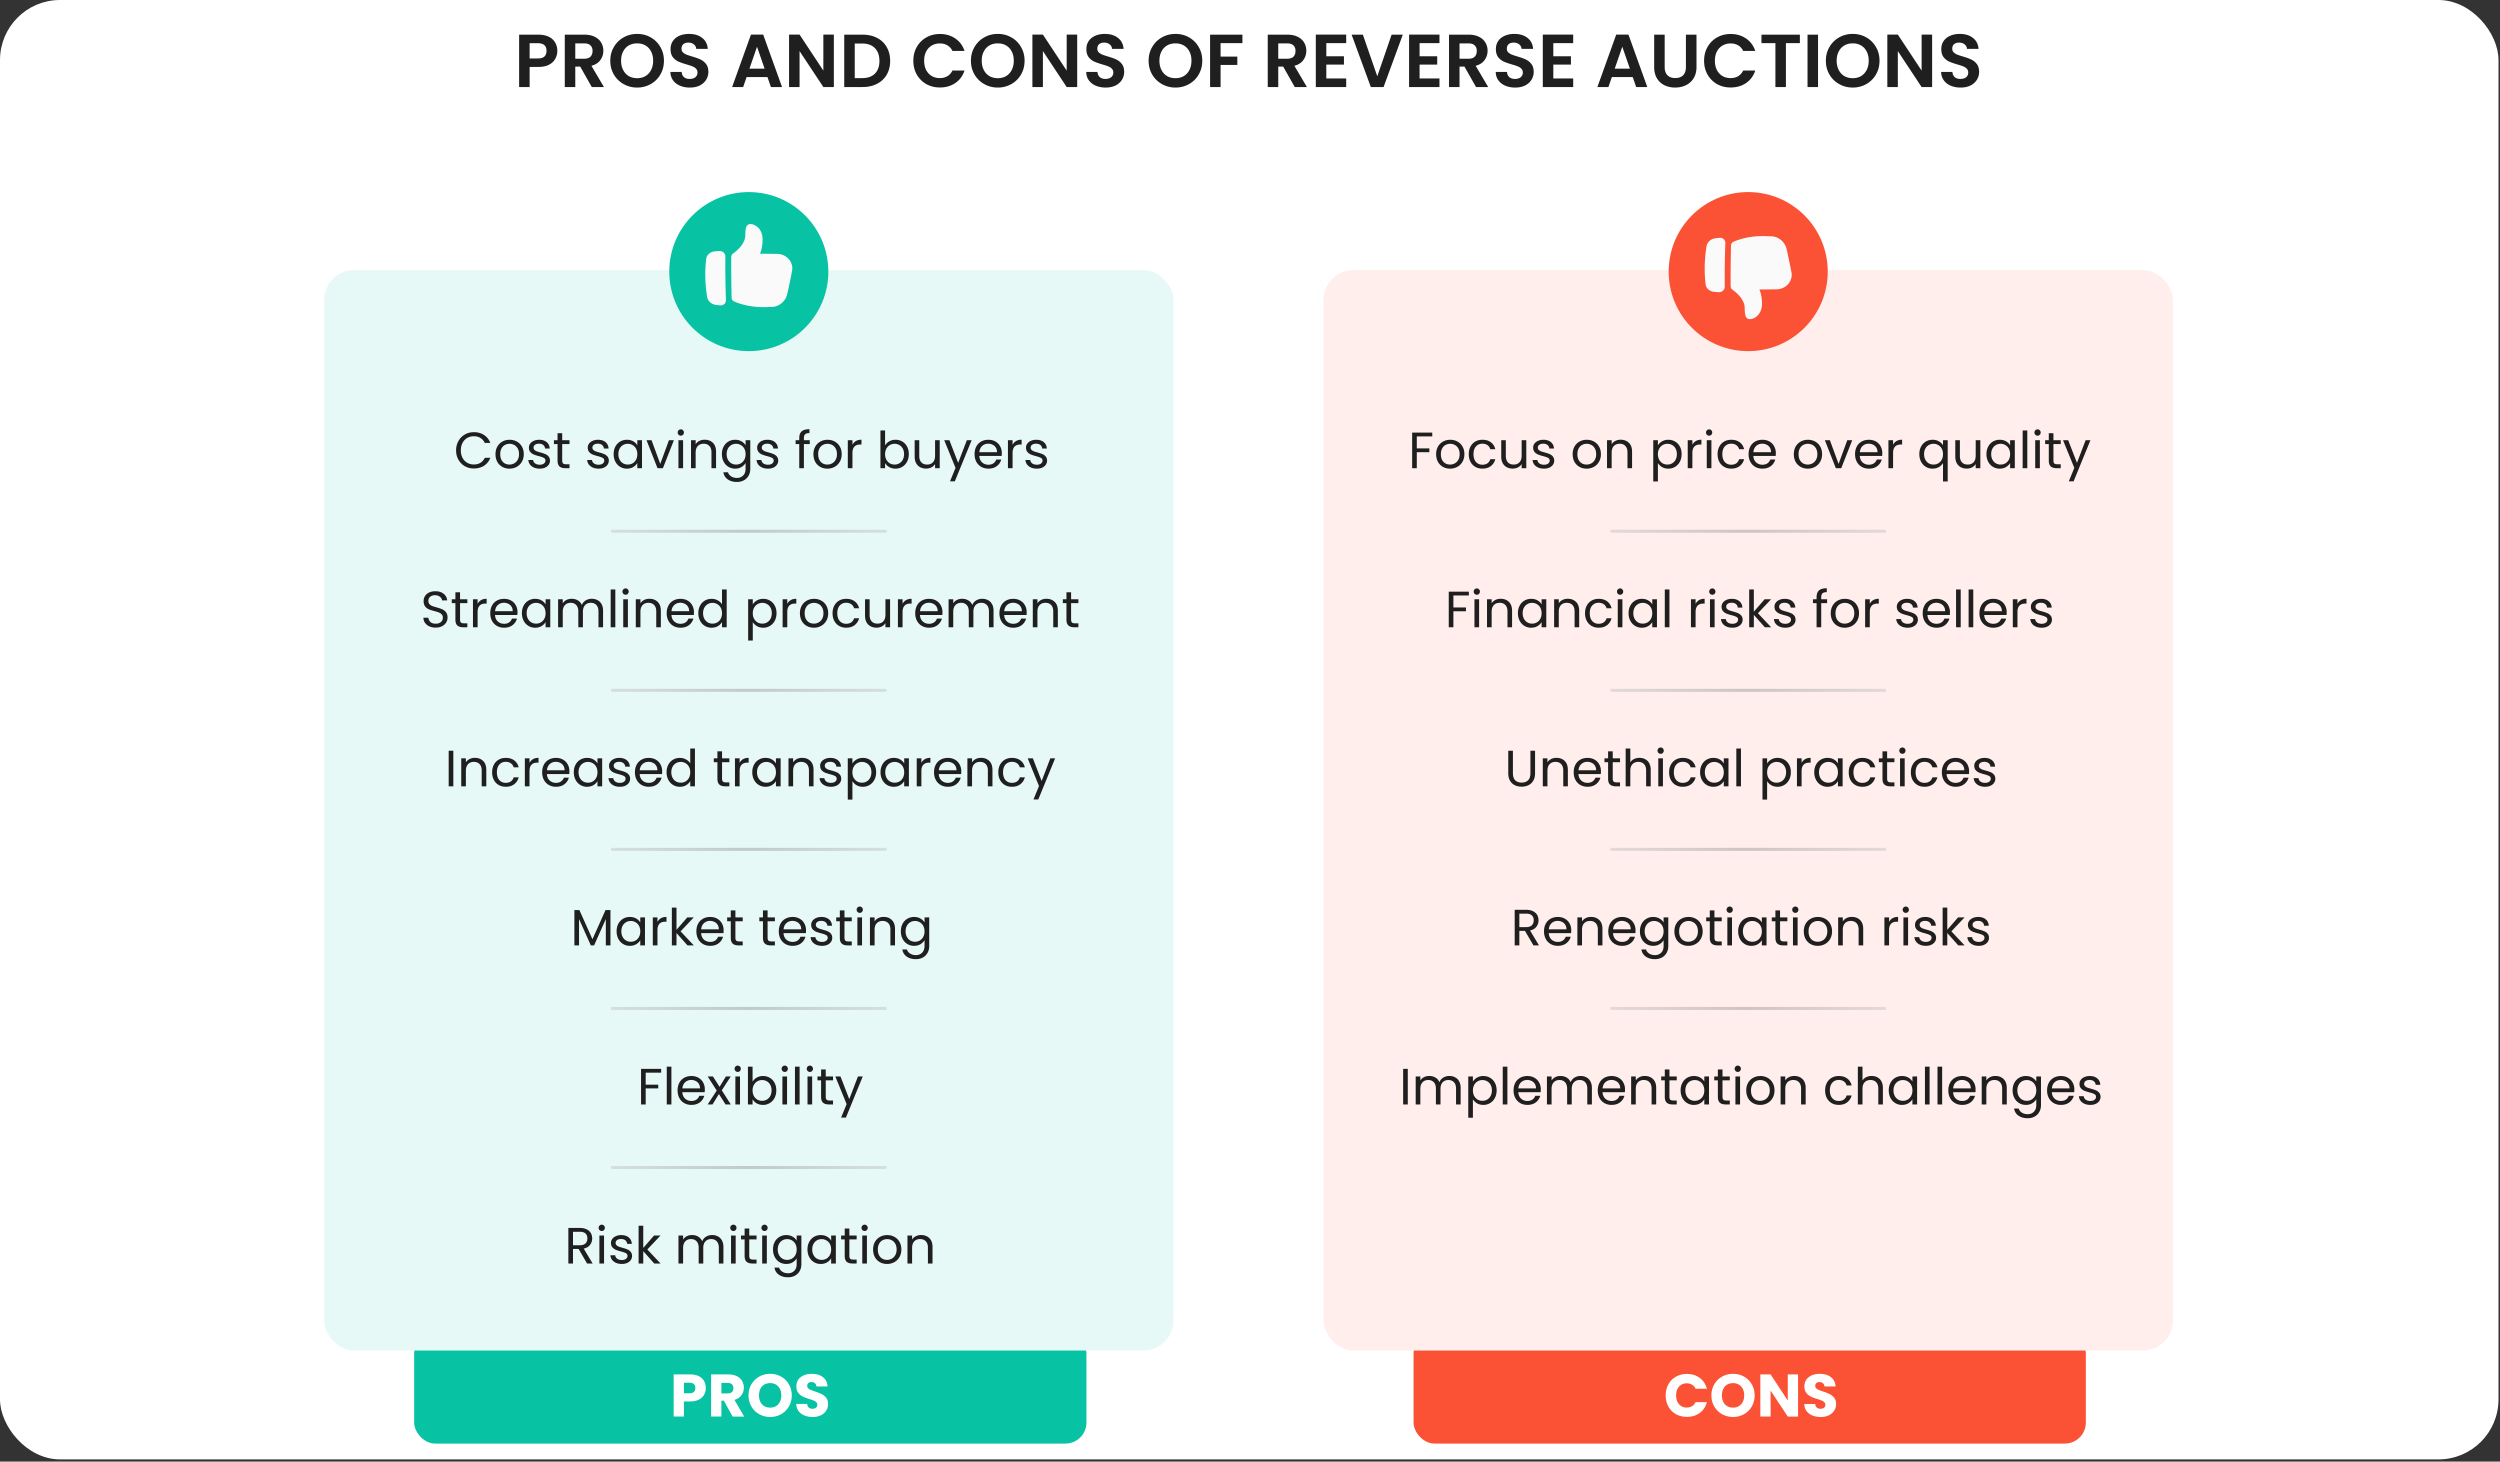<svg xmlns="http://www.w3.org/2000/svg" width="833" height="487" fill="none"><rect width="100%" height="100%" fill="#333333" stroke="none"/><rect width="832.5" height="486.27" fill="#fff" rx="20"/><rect width="224" height="37" x="138" y="444" fill="#08C2A4" rx="7"/><rect width="283" height="360" x="108" y="90" fill="#E6F9F6" rx="10"/><path fill="#fff" d="M235.163 462.48q0 1.22-.56 2.24-.56 1-1.72 1.62-1.161.62-2.88.62h-2.12V472h-3.42v-14.04h5.54q1.68 0 2.84.58t1.74 1.6.58 2.34m-5.42 1.76q.98 0 1.46-.46t.48-1.3-.48-1.3-1.46-.46h-1.86v3.52zm14.36 7.76-2.92-5.3h-.82v5.3h-3.42v-14.04h5.74q1.66 0 2.82.58 1.18.58 1.76 1.6.58 1 .58 2.24 0 1.4-.8 2.5-.78 1.1-2.32 1.56l3.24 5.56zm-3.74-7.72h2.12q.94 0 1.4-.46.48-.46.48-1.3 0-.8-.48-1.26-.46-.46-1.4-.46h-2.12zm16.267 7.86q-1.98 0-3.64-.92a7 7 0 0 1-2.62-2.56q-.96-1.66-.96-3.72t.96-3.7a7 7 0 0 1 2.62-2.56q1.66-.92 3.64-.92t3.62.92a6.67 6.67 0 0 1 2.6 2.56q.96 1.64.96 3.7t-.96 3.72a6.85 6.85 0 0 1-2.6 2.56q-1.64.92-3.62.92m0-3.12q1.68 0 2.68-1.12 1.02-1.12 1.02-2.96 0-1.86-1.02-2.96-1-1.12-2.68-1.12-1.7 0-2.72 1.1-1 1.1-1 2.98 0 1.86 1 2.98 1.02 1.1 2.72 1.1m14.163 3.12q-1.54 0-2.76-.5t-1.96-1.48q-.72-.98-.76-2.36h3.64q.08.78.54 1.2.459.4 1.2.4.759 0 1.2-.34.44-.36.44-.98 0-.52-.36-.86a2.7 2.7 0 0 0-.86-.56q-.501-.22-1.44-.5-1.36-.42-2.22-.84a4.1 4.1 0 0 1-1.48-1.24q-.62-.82-.62-2.14 0-1.96 1.42-3.06 1.42-1.12 3.7-1.12 2.32 0 3.74 1.12 1.42 1.1 1.52 3.08h-3.7q-.04-.68-.5-1.06-.46-.4-1.18-.4-.62 0-1 .34-.38.32-.38.94 0 .68.64 1.06t2 .82q1.36.46 2.2.88.86.42 1.48 1.22t.62 2.06q0 1.2-.62 2.18-.6.98-1.76 1.56t-2.74.58"/><circle cx="249.5" cy="90.5" r="26.5" fill="#08C2A4"/><path fill="#1F1F1F" d="M151.97 150.067q0-1.734.782-3.111a5.7 5.7 0 0 1 2.125-2.176q1.36-.782 3.009-.782 1.938 0 3.383.935t2.108 2.652h-1.853q-.492-1.071-1.428-1.649-.918-.578-2.21-.578-1.24 0-2.227.578a4.03 4.03 0 0 0-1.547 1.649q-.561 1.054-.561 2.482 0 1.411.561 2.482.561 1.054 1.547 1.632.987.578 2.227.578 1.292 0 2.21-.561.936-.578 1.428-1.649h1.853q-.663 1.7-2.108 2.635-1.445.918-3.383.918-1.648 0-3.009-.765a5.7 5.7 0 0 1-2.125-2.159q-.782-1.377-.782-3.111m17.773 6.086q-1.31 0-2.38-.595a4.33 4.33 0 0 1-1.666-1.683q-.595-1.106-.595-2.55 0-1.428.612-2.516a4.25 4.25 0 0 1 1.7-1.683q1.071-.595 2.397-.595t2.397.595a4.2 4.2 0 0 1 1.683 1.666q.629 1.088.629 2.533t-.646 2.55a4.4 4.4 0 0 1-1.717 1.683q-1.088.595-2.414.595m0-1.36q.833 0 1.564-.391a2.93 2.93 0 0 0 1.173-1.173q.459-.782.459-1.904t-.442-1.904-1.156-1.156a3.17 3.17 0 0 0-1.547-.391q-.85 0-1.564.391-.697.374-1.122 1.156t-.425 1.904q0 1.139.408 1.921.424.781 1.122 1.173a3.2 3.2 0 0 0 1.53.374m10.109 1.36q-1.07 0-1.921-.357-.85-.373-1.343-1.02a2.75 2.75 0 0 1-.544-1.513h1.598q.068.697.646 1.139.595.442 1.547.442.884 0 1.394-.391t.51-.986q0-.612-.544-.901-.544-.306-1.683-.595a14 14 0 0 1-1.7-.544 3.2 3.2 0 0 1-1.122-.833q-.459-.56-.459-1.462 0-.714.425-1.309t1.207-.935q.781-.357 1.785-.357 1.547 0 2.499.782.952.781 1.02 2.142h-1.547q-.05-.73-.595-1.173-.526-.442-1.428-.442-.833 0-1.326.357t-.493.935q0 .459.289.765.306.289.748.476.459.17 1.258.391a12 12 0 0 1 1.632.544q.629.255 1.071.782.46.526.476 1.377 0 .765-.425 1.377t-1.207.969q-.765.34-1.768.34m7.471-8.194v5.491q0 .68.289.969.29.272 1.003.272h1.139V156h-1.394q-1.292 0-1.938-.595t-.646-1.955v-5.491h-1.207v-1.275h1.207v-2.346h1.547v2.346h2.431v1.275zm12.136 8.194q-1.072 0-1.921-.357-.85-.373-1.343-1.02a2.75 2.75 0 0 1-.544-1.513h1.598q.067.697.646 1.139.594.442 1.547.442.884 0 1.394-.391t.51-.986q0-.612-.544-.901-.544-.306-1.683-.595a14 14 0 0 1-1.7-.544 3.2 3.2 0 0 1-1.122-.833q-.459-.56-.459-1.462 0-.714.425-1.309.424-.595 1.207-.935.781-.357 1.785-.357 1.546 0 2.499.782.951.781 1.02 2.142h-1.547a1.6 1.6 0 0 0-.595-1.173q-.528-.442-1.428-.442-.834 0-1.326.357t-.493.935q0 .459.289.765.306.289.748.476.459.17 1.258.391 1.002.272 1.632.544.629.255 1.071.782.458.526.476 1.377 0 .765-.425 1.377-.426.612-1.207.969-.765.34-1.768.34m5.005-4.845q0-1.428.578-2.499a4.2 4.2 0 0 1 1.581-1.683 4.4 4.4 0 0 1 2.261-.595q1.224 0 2.125.527.902.526 1.343 1.326v-1.7h1.564V156h-1.564v-1.734q-.459.816-1.377 1.36-.9.527-2.108.527a4.22 4.22 0 0 1-2.244-.612 4.3 4.3 0 0 1-1.581-1.717q-.578-1.105-.578-2.516m7.888.017q0-1.054-.425-1.836a2.9 2.9 0 0 0-1.156-1.19 3.04 3.04 0 0 0-1.581-.425 3.13 3.13 0 0 0-1.581.408 2.97 2.97 0 0 0-1.139 1.19q-.425.781-.425 1.836 0 1.07.425 1.87.425.782 1.139 1.207a3.13 3.13 0 0 0 1.581.408 3.13 3.13 0 0 0 1.581-.408 3.04 3.04 0 0 0 1.156-1.207q.425-.799.425-1.853m7.647 3.247 2.89-7.888h1.649L220.883 156h-1.802l-3.655-9.316h1.666zm6.86-9.401q-.442 0-.748-.306a1.02 1.02 0 0 1-.306-.748q0-.442.306-.748t.748-.306q.424 0 .714.306.306.306.306.748t-.306.748a.94.94 0 0 1-.714.306m.748 1.513V156h-1.547v-9.316zm7.176-.17q1.7 0 2.754 1.037 1.053 1.02 1.054 2.958V156h-1.53v-5.27q0-1.394-.697-2.125-.698-.748-1.904-.748-1.224 0-1.955.765-.714.765-.714 2.227V156h-1.547v-9.316h1.547v1.326a3.1 3.1 0 0 1 1.241-1.105 3.9 3.9 0 0 1 1.751-.391m10.177.017q1.206 0 2.108.527.918.526 1.36 1.326v-1.7h1.564v9.52q0 1.275-.544 2.261a3.85 3.85 0 0 1-1.564 1.564q-1.004.561-2.346.561-1.836 0-3.06-.867t-1.445-2.363h1.53q.255.85 1.054 1.36.799.527 1.921.527 1.275 0 2.074-.799.816-.8.816-2.244v-1.955q-.46.816-1.36 1.36-.902.544-2.108.544a4.3 4.3 0 0 1-2.261-.612 4.3 4.3 0 0 1-1.581-1.717q-.578-1.105-.578-2.516 0-1.428.578-2.499a4.2 4.2 0 0 1 1.581-1.683 4.4 4.4 0 0 1 2.261-.595m3.468 4.794q0-1.054-.425-1.836a2.93 2.93 0 0 0-1.156-1.19 3.04 3.04 0 0 0-1.581-.425 3.13 3.13 0 0 0-1.581.408 2.96 2.96 0 0 0-1.139 1.19q-.425.781-.425 1.836 0 1.07.425 1.87.425.782 1.139 1.207a3.13 3.13 0 0 0 1.581.408 3.13 3.13 0 0 0 1.581-.408 3.05 3.05 0 0 0 1.156-1.207q.425-.799.425-1.853m7.476 4.828q-1.07 0-1.921-.357-.85-.373-1.343-1.02a2.75 2.75 0 0 1-.544-1.513h1.598q.068.697.646 1.139.595.442 1.547.442.884 0 1.394-.391t.51-.986q0-.612-.544-.901-.545-.306-1.683-.595a14 14 0 0 1-1.7-.544 3.2 3.2 0 0 1-1.122-.833q-.459-.56-.459-1.462 0-.714.425-1.309t1.207-.935q.782-.357 1.785-.357 1.546 0 2.499.782.952.781 1.02 2.142h-1.547q-.05-.73-.595-1.173-.526-.442-1.428-.442-.833 0-1.326.357t-.493.935q0 .459.289.765.306.289.748.476.459.17 1.258.391a12 12 0 0 1 1.632.544q.628.255 1.071.782.46.526.476 1.377 0 .765-.425 1.377t-1.207.969q-.765.34-1.768.34m13.907-8.194h-1.955V156h-1.547v-8.041h-1.207v-1.275h1.207v-.663q0-1.564.799-2.278.816-.73 2.601-.731v1.292q-1.02 0-1.445.408-.408.391-.408 1.309v.663h1.955zm5.867 8.194q-1.31 0-2.38-.595a4.33 4.33 0 0 1-1.666-1.683q-.595-1.106-.595-2.55 0-1.428.612-2.516a4.25 4.25 0 0 1 1.7-1.683q1.071-.595 2.397-.595t2.397.595a4.2 4.2 0 0 1 1.683 1.666q.629 1.088.629 2.533t-.646 2.55a4.4 4.4 0 0 1-1.717 1.683q-1.088.595-2.414.595m0-1.36q.832 0 1.564-.391a2.93 2.93 0 0 0 1.173-1.173q.459-.782.459-1.904t-.442-1.904-1.156-1.156a3.17 3.17 0 0 0-1.547-.391q-.85 0-1.564.391-.697.374-1.122 1.156t-.425 1.904q0 1.139.408 1.921.425.781 1.122 1.173.696.374 1.53.374m8.358-6.596a3 3 0 0 1 1.156-1.241q.764-.442 1.853-.442v1.598h-.408q-2.601 0-2.601 2.822V156h-1.547v-9.316h1.547zm10.874.221q.476-.833 1.394-1.36t2.091-.527q1.257 0 2.261.595a4.2 4.2 0 0 1 1.581 1.683q.578 1.071.578 2.499 0 1.411-.578 2.516a4.26 4.26 0 0 1-1.598 1.717 4.22 4.22 0 0 1-2.244.612q-1.207 0-2.125-.527-.901-.527-1.36-1.343V156h-1.547v-12.58h1.547zm6.324 2.89q0-1.055-.425-1.836a2.93 2.93 0 0 0-1.156-1.19 3.13 3.13 0 0 0-1.581-.408q-.85 0-1.581.425-.715.408-1.156 1.207-.425.782-.425 1.819 0 1.054.425 1.853.441.782 1.156 1.207a3.2 3.2 0 0 0 1.581.408 3.13 3.13 0 0 0 1.581-.408 3.05 3.05 0 0 0 1.156-1.207q.425-.8.425-1.87m11.879-4.624V156h-1.547v-1.377q-.442.714-1.241 1.122a3.8 3.8 0 0 1-1.734.391q-1.088 0-1.955-.442a3.4 3.4 0 0 1-1.377-1.36q-.493-.901-.493-2.193v-5.457h1.53v5.253q0 1.377.697 2.125.697.73 1.904.731 1.24 0 1.955-.765.714-.765.714-2.227v-5.117zm10.636 0-5.61 13.702h-1.598l1.836-4.488-3.757-9.214h1.717l2.924 7.548 2.89-7.548zm10.055 4.301q0 .442-.051.935h-7.446q.085 1.377.935 2.159.867.765 2.091.765 1.003 0 1.666-.459.68-.476.952-1.258h1.666a4.05 4.05 0 0 1-1.496 2.193q-1.122.833-2.788.833-1.326 0-2.38-.595a4.25 4.25 0 0 1-1.632-1.683q-.595-1.106-.595-2.55 0-1.445.578-2.533a4 4 0 0 1 1.615-1.666q1.054-.595 2.414-.595 1.326 0 2.346.578t1.564 1.598q.561 1.003.561 2.278m-1.598-.323q0-.884-.391-1.513a2.46 2.46 0 0 0-1.071-.969 3.2 3.2 0 0 0-1.479-.34q-1.173 0-2.006.748-.816.748-.935 2.074zm5.187-2.465a3 3 0 0 1 1.156-1.241q.765-.442 1.853-.442v1.598h-.408q-2.601 0-2.601 2.822V156h-1.547v-9.316h1.547zm8.093 7.956q-1.07 0-1.921-.357-.85-.373-1.343-1.02a2.75 2.75 0 0 1-.544-1.513h1.598q.068.697.646 1.139.595.442 1.547.442.884 0 1.394-.391t.51-.986q0-.612-.544-.901-.544-.306-1.683-.595a14 14 0 0 1-1.7-.544 3.2 3.2 0 0 1-1.122-.833q-.459-.56-.459-1.462 0-.714.425-1.309t1.207-.935q.781-.357 1.785-.357 1.546 0 2.499.782.953.781 1.02 2.142h-1.547q-.05-.73-.595-1.173-.526-.442-1.428-.442-.832 0-1.326.357-.493.357-.493.935 0 .459.289.765.306.289.748.476.459.17 1.258.391a12 12 0 0 1 1.632.544q.628.255 1.071.782.46.526.476 1.377 0 .765-.425 1.377t-1.207.969q-.765.34-1.768.34M145.18 209.119q-1.173 0-2.108-.408-.918-.425-1.445-1.156a3 3 0 0 1-.544-1.717h1.649q.086.833.68 1.411.612.561 1.768.561 1.106 0 1.734-.544.646-.561.646-1.428 0-.68-.374-1.105a2.4 2.4 0 0 0-.935-.646 15 15 0 0 0-1.513-.476q-1.173-.306-1.887-.612a3.14 3.14 0 0 1-1.207-.952q-.493-.663-.493-1.768 0-.969.493-1.717.494-.748 1.377-1.156.902-.408 2.057-.408 1.667 0 2.72.833 1.072.833 1.207 2.21h-1.7q-.084-.68-.714-1.19-.628-.527-1.666-.527-.969 0-1.581.51-.612.493-.612 1.394 0 .646.357 1.054.375.408.901.629.544.204 1.513.476 1.173.323 1.887.646.714.306 1.224.969.51.646.51 1.768a3.1 3.1 0 0 1-.459 1.632q-.459.765-1.36 1.241-.9.476-2.125.476m8.108-8.16v5.491q0 .68.289.969.288.272 1.003.272h1.139V209h-1.394q-1.293 0-1.938-.595-.646-.595-.646-1.955v-5.491h-1.207v-1.275h1.207v-2.346h1.547v2.346h2.431v1.275zm5.852.238a3 3 0 0 1 1.156-1.241q.765-.442 1.853-.442v1.598h-.408q-2.601 0-2.601 2.822V209h-1.547v-9.316h1.547zm13.295 2.788q0 .442-.051.935h-7.446q.085 1.377.935 2.159.867.765 2.091.765 1.003 0 1.666-.459.68-.476.952-1.258h1.666a4.05 4.05 0 0 1-1.496 2.193q-1.122.833-2.788.833-1.326 0-2.38-.595a4.25 4.25 0 0 1-1.632-1.683q-.595-1.106-.595-2.55 0-1.445.578-2.533a4 4 0 0 1 1.615-1.666q1.054-.595 2.414-.595 1.326 0 2.346.578t1.564 1.598q.561 1.003.561 2.278m-1.598-.323q0-.884-.391-1.513a2.46 2.46 0 0 0-1.071-.969 3.2 3.2 0 0 0-1.479-.34q-1.173 0-2.006.748-.816.748-.935 2.074zm3.062.646q0-1.428.578-2.499a4.2 4.2 0 0 1 1.581-1.683 4.4 4.4 0 0 1 2.261-.595q1.224 0 2.125.527.901.526 1.343 1.326v-1.7h1.564V209h-1.564v-1.734q-.459.816-1.377 1.36-.901.527-2.108.527a4.22 4.22 0 0 1-2.244-.612 4.3 4.3 0 0 1-1.581-1.717q-.578-1.105-.578-2.516m7.888.017q0-1.054-.425-1.836a2.93 2.93 0 0 0-1.156-1.19 3.04 3.04 0 0 0-1.581-.425 3.13 3.13 0 0 0-1.581.408 2.96 2.96 0 0 0-1.139 1.19q-.425.782-.425 1.836 0 1.07.425 1.87.425.782 1.139 1.207a3.13 3.13 0 0 0 1.581.408 3.13 3.13 0 0 0 1.581-.408 3.04 3.04 0 0 0 1.156-1.207q.425-.799.425-1.853m15.381-4.811q1.089 0 1.938.459.85.442 1.343 1.343t.493 2.193V209h-1.53v-5.27q0-1.394-.697-2.125-.68-.748-1.853-.748-1.207 0-1.921.782-.714.765-.714 2.227V209h-1.53v-5.27q0-1.394-.697-2.125-.68-.748-1.853-.748-1.207 0-1.921.782-.714.765-.714 2.227V209h-1.547v-9.316h1.547v1.343a3.1 3.1 0 0 1 1.224-1.122 3.8 3.8 0 0 1 1.717-.391q1.173 0 2.074.527.902.527 1.343 1.547a3.06 3.06 0 0 1 1.292-1.53 3.8 3.8 0 0 1 2.006-.544m7.859-3.094V209h-1.547v-12.58zm3.435 1.751q-.442 0-.748-.306a1.02 1.02 0 0 1-.306-.748q0-.442.306-.748.307-.306.748-.306a.94.94 0 0 1 .714.306q.306.306.306.748t-.306.748a.94.94 0 0 1-.714.306m.748 1.513V209h-1.547v-9.316zm7.176-.17q1.7 0 2.754 1.037 1.054 1.02 1.054 2.958V209h-1.53v-5.27q0-1.394-.697-2.125-.697-.748-1.904-.748-1.224 0-1.955.765-.714.765-.714 2.227V209h-1.547v-9.316h1.547v1.326q.46-.714 1.241-1.105a3.9 3.9 0 0 1 1.751-.391m14.835 4.471q0 .442-.051.935h-7.446q.085 1.377.935 2.159.867.765 2.091.765 1.003 0 1.666-.459.68-.476.952-1.258h1.666a4.05 4.05 0 0 1-1.496 2.193q-1.122.833-2.788.833-1.326 0-2.38-.595a4.25 4.25 0 0 1-1.632-1.683q-.595-1.106-.595-2.55 0-1.445.578-2.533a4 4 0 0 1 1.615-1.666q1.054-.595 2.414-.595 1.326 0 2.346.578t1.564 1.598q.561 1.003.561 2.278m-1.598-.323q0-.884-.391-1.513a2.46 2.46 0 0 0-1.071-.969 3.2 3.2 0 0 0-1.479-.34q-1.173 0-2.006.748-.816.748-.935 2.074zm3.062.646q0-1.428.578-2.499a4.2 4.2 0 0 1 1.581-1.683q1.02-.595 2.278-.595 1.088 0 2.023.51.934.493 1.428 1.309v-4.93h1.564V209h-1.564v-1.751q-.459.833-1.36 1.377-.901.527-2.108.527a4.3 4.3 0 0 1-2.261-.612 4.3 4.3 0 0 1-1.581-1.717q-.578-1.105-.578-2.516m7.888.017q0-1.054-.425-1.836a2.93 2.93 0 0 0-1.156-1.19 3.04 3.04 0 0 0-1.581-.425 3.13 3.13 0 0 0-1.581.408 2.96 2.96 0 0 0-1.139 1.19q-.425.782-.425 1.836 0 1.07.425 1.87.425.782 1.139 1.207a3.13 3.13 0 0 0 1.581.408 3.13 3.13 0 0 0 1.581-.408 3.04 3.04 0 0 0 1.156-1.207q.425-.799.425-1.853m10.258-2.924q.459-.8 1.36-1.326.918-.544 2.125-.544 1.24 0 2.244.595 1.02.595 1.598 1.683.578 1.071.578 2.499 0 1.411-.578 2.516a4.26 4.26 0 0 1-1.598 1.717 4.22 4.22 0 0 1-2.244.612q-1.19 0-2.108-.527-.901-.544-1.377-1.343v6.137h-1.547v-13.736h1.547zm6.324 2.907q0-1.054-.425-1.836a2.93 2.93 0 0 0-1.156-1.19 3.13 3.13 0 0 0-1.581-.408q-.85 0-1.581.425-.714.408-1.156 1.207-.425.782-.425 1.819 0 1.054.425 1.853.442.782 1.156 1.207a3.2 3.2 0 0 0 1.581.408 3.13 3.13 0 0 0 1.581-.408 3.05 3.05 0 0 0 1.156-1.207q.425-.8.425-1.87m5.164-3.111a3 3 0 0 1 1.156-1.241q.765-.442 1.853-.442v1.598h-.408q-2.601 0-2.601 2.822V209h-1.547v-9.316h1.547zm8.858 7.956q-1.31 0-2.38-.595a4.33 4.33 0 0 1-1.666-1.683q-.595-1.106-.595-2.55 0-1.428.612-2.516a4.25 4.25 0 0 1 1.7-1.683q1.071-.595 2.397-.595t2.397.595a4.2 4.2 0 0 1 1.683 1.666q.629 1.088.629 2.533t-.646 2.55a4.4 4.4 0 0 1-1.717 1.683q-1.088.595-2.414.595m0-1.36q.832 0 1.564-.391a2.93 2.93 0 0 0 1.173-1.173q.459-.782.459-1.904t-.442-1.904-1.156-1.156a3.17 3.17 0 0 0-1.547-.391q-.85 0-1.564.391-.697.374-1.122 1.156t-.425 1.904q0 1.139.408 1.921.424.781 1.122 1.173.696.374 1.53.374m6.233-3.468q0-1.445.578-2.516a4.16 4.16 0 0 1 1.598-1.683q1.037-.595 2.363-.595 1.716 0 2.822.833 1.122.833 1.479 2.312h-1.666a2.38 2.38 0 0 0-.935-1.343q-.68-.493-1.7-.493-1.326 0-2.142.918-.816.901-.816 2.567 0 1.683.816 2.601t2.142.918q1.02 0 1.7-.476t.935-1.36h1.666q-.375 1.428-1.496 2.295-1.122.85-2.805.85-1.326 0-2.363-.595a4.16 4.16 0 0 1-1.598-1.683q-.579-1.087-.578-2.55m19.166-4.641V209h-1.547v-1.377q-.442.714-1.241 1.122a3.8 3.8 0 0 1-1.734.391q-1.088 0-1.955-.442a3.4 3.4 0 0 1-1.377-1.36q-.493-.901-.493-2.193v-5.457h1.53v5.253q0 1.377.697 2.125.697.73 1.904.731 1.24 0 1.955-.765.714-.765.714-2.227v-5.117zm4.159 1.513a3 3 0 0 1 1.156-1.241q.765-.442 1.853-.442v1.598h-.408q-2.601 0-2.601 2.822V209h-1.547v-9.316h1.547zm13.295 2.788q0 .442-.051.935h-7.446q.084 1.377.935 2.159.867.765 2.091.765 1.002 0 1.666-.459a2.5 2.5 0 0 0 .952-1.258h1.666a4.05 4.05 0 0 1-1.496 2.193q-1.122.833-2.788.833-1.327 0-2.38-.595a4.24 4.24 0 0 1-1.632-1.683q-.595-1.106-.595-2.55 0-1.445.578-2.533a4 4 0 0 1 1.615-1.666q1.053-.595 2.414-.595 1.326 0 2.346.578t1.564 1.598q.561 1.003.561 2.278m-1.598-.323q0-.884-.391-1.513a2.46 2.46 0 0 0-1.071-.969 3.2 3.2 0 0 0-1.479-.34q-1.173 0-2.006.748-.816.748-.935 2.074zm14.843-4.148q1.087 0 1.938.459.85.442 1.343 1.343.492.901.493 2.193V209h-1.53v-5.27q0-1.394-.697-2.125-.68-.748-1.853-.748-1.207 0-1.921.782-.714.765-.714 2.227V209h-1.53v-5.27q0-1.394-.697-2.125-.68-.748-1.853-.748-1.207 0-1.921.782-.714.765-.714 2.227V209h-1.547v-9.316h1.547v1.343a3.1 3.1 0 0 1 1.224-1.122 3.8 3.8 0 0 1 1.717-.391q1.173 0 2.074.527t1.343 1.547a3.05 3.05 0 0 1 1.292-1.53 3.8 3.8 0 0 1 2.006-.544m14.811 4.471q0 .442-.051.935h-7.446q.086 1.377.935 2.159.867.765 2.091.765 1.003 0 1.666-.459.68-.476.952-1.258h1.666a4.05 4.05 0 0 1-1.496 2.193q-1.122.833-2.788.833-1.326 0-2.38-.595a4.25 4.25 0 0 1-1.632-1.683q-.595-1.106-.595-2.55 0-1.445.578-2.533a4.02 4.02 0 0 1 1.615-1.666q1.055-.595 2.414-.595 1.326 0 2.346.578t1.564 1.598q.561 1.003.561 2.278m-1.598-.323q0-.884-.391-1.513a2.45 2.45 0 0 0-1.071-.969 3.2 3.2 0 0 0-1.479-.34q-1.173 0-2.006.748-.815.748-.935 2.074zm8.179-4.148q1.701 0 2.754 1.037 1.054 1.02 1.054 2.958V209h-1.53v-5.27q0-1.394-.697-2.125-.696-.748-1.904-.748-1.224 0-1.955.765-.714.765-.714 2.227V209h-1.547v-9.316h1.547v1.326q.46-.714 1.241-1.105a3.9 3.9 0 0 1 1.751-.391m8.222 1.445v5.491q0 .68.289.969.29.272 1.003.272h1.139V209h-1.394q-1.291 0-1.938-.595-.646-.595-.646-1.955v-5.491h-1.207v-1.275h1.207v-2.346h1.547v2.346h2.431v1.275zM151.047 250.151V262H149.5v-11.849zm7.176 2.363q1.7 0 2.754 1.037 1.054 1.02 1.054 2.958V262h-1.53v-5.27q0-1.394-.697-2.125-.698-.748-1.904-.748-1.224 0-1.955.765-.714.765-.714 2.227V262h-1.547v-9.316h1.547v1.326a3.1 3.1 0 0 1 1.241-1.105 3.9 3.9 0 0 1 1.751-.391m5.757 4.811q0-1.445.578-2.516a4.16 4.16 0 0 1 1.598-1.683q1.037-.595 2.363-.595 1.716 0 2.822.833 1.122.833 1.479 2.312h-1.666a2.38 2.38 0 0 0-.935-1.343q-.68-.493-1.7-.493-1.326 0-2.142.918-.816.901-.816 2.567 0 1.683.816 2.601t2.142.918q1.02 0 1.7-.476t.935-1.36h1.666q-.374 1.428-1.496 2.295-1.122.85-2.805.85-1.326 0-2.363-.595a4.16 4.16 0 0 1-1.598-1.683q-.579-1.087-.578-2.55m12.451-3.128a3 3 0 0 1 1.156-1.241q.764-.442 1.853-.442v1.598h-.408q-2.601 0-2.601 2.822V262h-1.547v-9.316h1.547zm13.295 2.788q0 .442-.051.935h-7.446q.084 1.377.935 2.159.867.765 2.091.765 1.002 0 1.666-.459a2.5 2.5 0 0 0 .952-1.258h1.666a4.05 4.05 0 0 1-1.496 2.193q-1.123.833-2.788.833-1.326 0-2.38-.595a4.24 4.24 0 0 1-1.632-1.683q-.595-1.106-.595-2.55 0-1.445.578-2.533a4 4 0 0 1 1.615-1.666q1.053-.595 2.414-.595 1.326 0 2.346.578t1.564 1.598q.561 1.003.561 2.278m-1.598-.323q0-.884-.391-1.513a2.46 2.46 0 0 0-1.071-.969 3.2 3.2 0 0 0-1.479-.34q-1.173 0-2.006.748-.816.748-.935 2.074zm3.061.646q0-1.428.578-2.499a4.2 4.2 0 0 1 1.581-1.683 4.4 4.4 0 0 1 2.261-.595q1.225 0 2.125.527.902.526 1.343 1.326v-1.7h1.564V262h-1.564v-1.734q-.459.816-1.377 1.36-.9.527-2.108.527a4.22 4.22 0 0 1-2.244-.612 4.3 4.3 0 0 1-1.581-1.717q-.578-1.105-.578-2.516m7.888.017q0-1.055-.425-1.836a2.9 2.9 0 0 0-1.156-1.19 3.04 3.04 0 0 0-1.581-.425 3.13 3.13 0 0 0-1.581.408 2.97 2.97 0 0 0-1.139 1.19q-.425.782-.425 1.836 0 1.07.425 1.87.425.782 1.139 1.207a3.13 3.13 0 0 0 1.581.408 3.13 3.13 0 0 0 1.581-.408 3.04 3.04 0 0 0 1.156-1.207q.425-.799.425-1.853m7.477 4.828q-1.072 0-1.921-.357-.85-.374-1.343-1.02a2.75 2.75 0 0 1-.544-1.513h1.598q.067.697.646 1.139.594.442 1.547.442.884 0 1.394-.391t.51-.986q0-.612-.544-.901-.544-.306-1.683-.595a14 14 0 0 1-1.7-.544 3.2 3.2 0 0 1-1.122-.833q-.459-.56-.459-1.462 0-.714.425-1.309.424-.595 1.207-.935.781-.357 1.785-.357 1.547 0 2.499.782.951.781 1.02 2.142h-1.547a1.6 1.6 0 0 0-.595-1.173q-.528-.442-1.428-.442-.834 0-1.326.357t-.493.935q0 .459.289.765.306.289.748.476.459.17 1.258.391 1.002.272 1.632.544.629.255 1.071.782.459.526.476 1.377 0 .765-.425 1.377-.426.612-1.207.969-.765.34-1.768.34m14.084-5.168q0 .442-.051.935h-7.446q.084 1.377.935 2.159.867.765 2.091.765 1.002 0 1.666-.459a2.5 2.5 0 0 0 .952-1.258h1.666a4.05 4.05 0 0 1-1.496 2.193q-1.123.833-2.788.833-1.327 0-2.38-.595a4.24 4.24 0 0 1-1.632-1.683q-.595-1.106-.595-2.55 0-1.445.578-2.533a4 4 0 0 1 1.615-1.666q1.053-.595 2.414-.595 1.326 0 2.346.578t1.564 1.598q.561 1.003.561 2.278m-1.598-.323q0-.884-.391-1.513a2.46 2.46 0 0 0-1.071-.969 3.2 3.2 0 0 0-1.479-.34q-1.173 0-2.006.748-.816.748-.935 2.074zm3.062.646q0-1.428.578-2.499a4.2 4.2 0 0 1 1.581-1.683q1.02-.595 2.278-.595 1.087 0 2.023.51.934.493 1.428 1.309v-4.93h1.564V262h-1.564v-1.751q-.46.832-1.36 1.377-.902.527-2.108.527a4.3 4.3 0 0 1-2.261-.612 4.3 4.3 0 0 1-1.581-1.717q-.578-1.105-.578-2.516m7.888.017q0-1.055-.425-1.836a2.93 2.93 0 0 0-1.156-1.19 3.04 3.04 0 0 0-1.581-.425 3.13 3.13 0 0 0-1.581.408 2.96 2.96 0 0 0-1.139 1.19q-.425.782-.425 1.836 0 1.07.425 1.87.425.782 1.139 1.207a3.13 3.13 0 0 0 1.581.408 3.13 3.13 0 0 0 1.581-.408 3.05 3.05 0 0 0 1.156-1.207q.425-.799.425-1.853m10.597-3.366v5.491q0 .68.289.969.29.272 1.003.272h1.139V262h-1.394q-1.292 0-1.938-.595t-.646-1.955v-5.491h-1.207v-1.275h1.207v-2.346h1.547v2.346h2.431v1.275zm5.852.238a3 3 0 0 1 1.156-1.241q.765-.442 1.853-.442v1.598h-.408q-2.601 0-2.601 2.822V262h-1.547v-9.316h1.547zm4.217 3.111q0-1.428.578-2.499a4.2 4.2 0 0 1 1.581-1.683 4.4 4.4 0 0 1 2.261-.595q1.224 0 2.125.527.902.526 1.343 1.326v-1.7h1.564V262h-1.564v-1.734q-.459.816-1.377 1.36-.9.527-2.108.527a4.22 4.22 0 0 1-2.244-.612 4.3 4.3 0 0 1-1.581-1.717q-.578-1.105-.578-2.516m7.888.017q0-1.055-.425-1.836a2.9 2.9 0 0 0-1.156-1.19 3.04 3.04 0 0 0-1.581-.425 3.13 3.13 0 0 0-1.581.408 2.97 2.97 0 0 0-1.139 1.19q-.425.782-.425 1.836 0 1.07.425 1.87.425.782 1.139 1.207a3.13 3.13 0 0 0 1.581.408 3.13 3.13 0 0 0 1.581-.408 3.04 3.04 0 0 0 1.156-1.207q.425-.799.425-1.853m8.718-4.811q1.7 0 2.754 1.037 1.053 1.02 1.054 2.958V262h-1.53v-5.27q0-1.394-.697-2.125-.698-.748-1.904-.748-1.224 0-1.955.765-.714.765-.714 2.227V262h-1.547v-9.316h1.547v1.326a3.1 3.1 0 0 1 1.241-1.105 3.9 3.9 0 0 1 1.751-.391m9.633 9.639q-1.072 0-1.921-.357-.85-.374-1.343-1.02a2.75 2.75 0 0 1-.544-1.513h1.598q.067.697.646 1.139.594.442 1.547.442.884 0 1.394-.391t.51-.986q0-.612-.544-.901-.545-.306-1.683-.595a14 14 0 0 1-1.7-.544 3.2 3.2 0 0 1-1.122-.833q-.459-.56-.459-1.462 0-.714.425-1.309.424-.595 1.207-.935.781-.357 1.785-.357 1.546 0 2.499.782.951.781 1.02 2.142h-1.547a1.6 1.6 0 0 0-.595-1.173q-.528-.442-1.428-.442-.834 0-1.326.357t-.493.935q0 .459.289.765.306.289.748.476.459.17 1.258.391 1.002.272 1.632.544.628.255 1.071.782.459.526.476 1.377 0 .765-.425 1.377-.426.612-1.207.969-.766.34-1.768.34m7.13-7.752q.46-.8 1.36-1.326.918-.544 2.125-.544 1.242 0 2.244.595 1.02.595 1.598 1.683.578 1.071.578 2.499 0 1.411-.578 2.516a4.25 4.25 0 0 1-1.598 1.717 4.2 4.2 0 0 1-2.244.612q-1.19 0-2.108-.527-.9-.544-1.377-1.343v6.137h-1.547v-13.736h1.547zm6.324 2.907q0-1.054-.425-1.836a2.9 2.9 0 0 0-1.156-1.19 3.13 3.13 0 0 0-1.581-.408q-.849 0-1.581.425-.714.408-1.156 1.207-.425.782-.425 1.819 0 1.054.425 1.853.442.782 1.156 1.207a3.2 3.2 0 0 0 1.581.408 3.13 3.13 0 0 0 1.581-.408 3.04 3.04 0 0 0 1.156-1.207q.426-.8.425-1.87m3.04 0q0-1.428.578-2.499a4.2 4.2 0 0 1 1.581-1.683 4.4 4.4 0 0 1 2.261-.595q1.224 0 2.125.527.9.526 1.343 1.326v-1.7h1.564V262h-1.564v-1.734q-.459.816-1.377 1.36-.902.527-2.108.527a4.2 4.2 0 0 1-2.244-.612 4.3 4.3 0 0 1-1.581-1.717q-.578-1.105-.578-2.516m7.888.017q0-1.055-.425-1.836a2.93 2.93 0 0 0-1.156-1.19 3.04 3.04 0 0 0-1.581-.425 3.13 3.13 0 0 0-1.581.408 2.96 2.96 0 0 0-1.139 1.19q-.426.782-.425 1.836 0 1.07.425 1.87.425.782 1.139 1.207a3.13 3.13 0 0 0 1.581.408 3.13 3.13 0 0 0 1.581-.408 3.05 3.05 0 0 0 1.156-1.207q.425-.799.425-1.853m5.725-3.128a3 3 0 0 1 1.156-1.241q.765-.442 1.853-.442v1.598h-.408q-2.601 0-2.601 2.822V262h-1.547v-9.316h1.547zm13.295 2.788q0 .442-.051.935H312.8q.084 1.377.935 2.159.867.765 2.091.765 1.003 0 1.666-.459a2.5 2.5 0 0 0 .952-1.258h1.666a4.05 4.05 0 0 1-1.496 2.193q-1.123.833-2.788.833-1.327 0-2.38-.595a4.24 4.24 0 0 1-1.632-1.683q-.595-1.106-.595-2.55 0-1.445.578-2.533a4 4 0 0 1 1.615-1.666q1.053-.595 2.414-.595 1.326 0 2.346.578t1.564 1.598q.561 1.003.561 2.278m-1.598-.323q0-.884-.391-1.513a2.46 2.46 0 0 0-1.071-.969 3.2 3.2 0 0 0-1.479-.34q-1.173 0-2.006.748-.816.748-.935 2.074zm8.179-4.148q1.7 0 2.754 1.037 1.053 1.02 1.054 2.958V262h-1.53v-5.27q0-1.394-.697-2.125-.698-.748-1.904-.748-1.224 0-1.955.765-.714.765-.714 2.227V262h-1.547v-9.316h1.547v1.326a3.1 3.1 0 0 1 1.241-1.105 3.9 3.9 0 0 1 1.751-.391m5.757 4.811q0-1.445.578-2.516a4.16 4.16 0 0 1 1.598-1.683q1.037-.595 2.363-.595 1.716 0 2.822.833 1.122.833 1.479 2.312h-1.666a2.38 2.38 0 0 0-.935-1.343q-.68-.493-1.7-.493-1.326 0-2.142.918-.816.901-.816 2.567 0 1.683.816 2.601t2.142.918q1.02 0 1.7-.476t.935-1.36h1.666q-.375 1.428-1.496 2.295-1.122.85-2.805.85-1.326 0-2.363-.595a4.16 4.16 0 0 1-1.598-1.683q-.578-1.087-.578-2.55m18.928-4.641-5.61 13.702h-1.598l1.836-4.488-3.757-9.214h1.717l2.924 7.548 2.89-7.548zM203.407 303.236V315h-1.547v-8.772L197.95 315h-1.088l-3.927-8.789V315h-1.547v-11.764h1.666l4.352 9.724 4.352-9.724zm2.045 7.072q0-1.428.578-2.499a4.2 4.2 0 0 1 1.581-1.683 4.4 4.4 0 0 1 2.261-.595q1.225 0 2.125.527.902.526 1.343 1.326v-1.7h1.564V315h-1.564v-1.734q-.459.816-1.377 1.36-.9.527-2.108.527a4.22 4.22 0 0 1-2.244-.612 4.3 4.3 0 0 1-1.581-1.717q-.578-1.105-.578-2.516m7.888.017q0-1.055-.425-1.836a2.9 2.9 0 0 0-1.156-1.19 3.04 3.04 0 0 0-1.581-.425 3.13 3.13 0 0 0-1.581.408 2.97 2.97 0 0 0-1.139 1.19q-.425.781-.425 1.836 0 1.07.425 1.87.426.782 1.139 1.207a3.13 3.13 0 0 0 1.581.408 3.13 3.13 0 0 0 1.581-.408 3.04 3.04 0 0 0 1.156-1.207q.425-.799.425-1.853m5.725-3.128a3 3 0 0 1 1.156-1.241q.765-.442 1.853-.442v1.598h-.408q-2.601 0-2.601 2.822V315h-1.547v-9.316h1.547zm9.997 7.803-3.655-4.114V315h-1.547v-12.58h1.547v7.395l3.587-4.131h2.159l-4.386 4.641L231.17 315zm12.047-5.015q0 .442-.051.935h-7.446q.086 1.377.935 2.159.867.765 2.091.765 1.003 0 1.666-.459.68-.476.952-1.258h1.666a4.05 4.05 0 0 1-1.496 2.193q-1.122.833-2.788.833-1.326 0-2.38-.595a4.25 4.25 0 0 1-1.632-1.683q-.594-1.106-.595-2.55 0-1.445.578-2.533a4.02 4.02 0 0 1 1.615-1.666q1.055-.595 2.414-.595 1.326 0 2.346.578t1.564 1.598q.561 1.003.561 2.278m-1.598-.323q0-.884-.391-1.513a2.45 2.45 0 0 0-1.071-.969 3.2 3.2 0 0 0-1.479-.34q-1.173 0-2.006.748-.816.748-.935 2.074zm5.527-2.703v5.491q0 .68.289.969.29.272 1.003.272h1.139V315h-1.394q-1.291 0-1.938-.595-.645-.595-.646-1.955v-5.491h-1.207v-1.275h1.207v-2.346h1.547v2.346h2.431v1.275zm10.725 0v5.491q0 .68.289.969.29.272 1.003.272h1.139V315H256.8q-1.292 0-1.938-.595t-.646-1.955v-5.491h-1.207v-1.275h1.207v-2.346h1.547v2.346h2.431v1.275zm12.805 3.026q0 .442-.051.935h-7.446q.086 1.377.935 2.159.867.765 2.091.765 1.003 0 1.666-.459.68-.476.952-1.258h1.666a4.05 4.05 0 0 1-1.496 2.193q-1.122.833-2.788.833-1.326 0-2.38-.595a4.25 4.25 0 0 1-1.632-1.683q-.595-1.106-.595-2.55 0-1.445.578-2.533a4.02 4.02 0 0 1 1.615-1.666q1.055-.595 2.414-.595 1.326 0 2.346.578t1.564 1.598q.561 1.003.561 2.278m-1.598-.323q0-.884-.391-1.513a2.45 2.45 0 0 0-1.071-.969 3.2 3.2 0 0 0-1.479-.34q-1.173 0-2.006.748-.816.748-.935 2.074zm6.938 5.491q-1.07 0-1.921-.357-.85-.374-1.343-1.02a2.76 2.76 0 0 1-.544-1.513h1.598q.069.697.646 1.139.596.442 1.547.442.884 0 1.394-.391t.51-.986q0-.612-.544-.901-.543-.306-1.683-.595a14 14 0 0 1-1.7-.544 3.2 3.2 0 0 1-1.122-.833q-.459-.56-.459-1.462 0-.714.425-1.309.426-.595 1.207-.935.783-.357 1.785-.357 1.548 0 2.499.782t1.02 2.142h-1.547q-.05-.73-.595-1.173-.526-.442-1.428-.442-.832 0-1.326.357-.493.357-.493.935 0 .459.289.765.306.289.748.476.46.17 1.258.391a12 12 0 0 1 1.632.544 2.7 2.7 0 0 1 1.071.782q.46.526.476 1.377 0 .765-.425 1.377-.424.612-1.207.969-.765.34-1.768.34m7.471-8.194v5.491q0 .68.289.969.29.272 1.003.272h1.139V315h-1.394q-1.291 0-1.938-.595-.646-.595-.646-1.955v-5.491h-1.207v-1.275h1.207v-2.346h1.547v2.346h2.431v1.275zm5.104-2.788q-.441 0-.748-.306a1.02 1.02 0 0 1-.306-.748q0-.442.306-.748.307-.306.748-.306a.94.94 0 0 1 .714.306q.306.306.306.748t-.306.748a.94.94 0 0 1-.714.306m.748 1.513V315h-1.547v-9.316zm7.176-.17q1.7 0 2.754 1.037 1.054 1.02 1.054 2.958V315h-1.53v-5.27q0-1.394-.697-2.125-.697-.748-1.904-.748-1.224 0-1.955.765-.714.765-.714 2.227V315h-1.547v-9.316h1.547v1.326q.46-.714 1.241-1.105a3.9 3.9 0 0 1 1.751-.391m10.177.017q1.207 0 2.108.527.918.526 1.36 1.326v-1.7h1.564v9.52q0 1.275-.544 2.261a3.85 3.85 0 0 1-1.564 1.564q-1.004.561-2.346.561-1.836 0-3.06-.867t-1.445-2.363h1.53q.255.85 1.054 1.36.8.527 1.921.527 1.275 0 2.074-.799.816-.8.816-2.244v-1.955q-.459.816-1.36 1.36t-2.108.544a4.3 4.3 0 0 1-2.261-.612 4.3 4.3 0 0 1-1.581-1.717q-.578-1.105-.578-2.516 0-1.428.578-2.499a4.2 4.2 0 0 1 1.581-1.683 4.4 4.4 0 0 1 2.261-.595m3.468 4.794q0-1.055-.425-1.836a2.93 2.93 0 0 0-1.156-1.19 3.04 3.04 0 0 0-1.581-.425 3.13 3.13 0 0 0-1.581.408 2.96 2.96 0 0 0-1.139 1.19q-.425.781-.425 1.836 0 1.07.425 1.87.425.782 1.139 1.207a3.13 3.13 0 0 0 1.581.408 3.13 3.13 0 0 0 1.581-.408 3.04 3.04 0 0 0 1.156-1.207q.425-.799.425-1.853M220.297 356.151v1.258h-5.151v3.995h4.182v1.258h-4.182V368h-1.547v-11.849zm3.415-.731V368h-1.547v-12.58zm11.137 7.565q0 .442-.051.935h-7.446q.084 1.377.935 2.159.867.765 2.091.765 1.002 0 1.666-.459a2.5 2.5 0 0 0 .952-1.258h1.666a4.05 4.05 0 0 1-1.496 2.193q-1.123.833-2.788.833-1.327 0-2.38-.595a4.24 4.24 0 0 1-1.632-1.683q-.595-1.106-.595-2.55 0-1.445.578-2.533a4 4 0 0 1 1.615-1.666q1.053-.595 2.414-.595 1.326 0 2.346.578t1.564 1.598q.561 1.003.561 2.278m-1.598-.323q0-.884-.391-1.513a2.46 2.46 0 0 0-1.071-.969 3.2 3.2 0 0 0-1.479-.34q-1.173 0-2.006.748-.816.748-.935 2.074zm8.502 5.338-2.21-3.468-2.125 3.468h-1.615l3.009-4.624-3.009-4.692h1.751l2.21 3.451 2.108-3.451h1.615l-2.992 4.607 3.009 4.709zm4.071-10.829q-.442 0-.748-.306a1.02 1.02 0 0 1-.306-.748q0-.442.306-.748.307-.306.748-.306a.94.94 0 0 1 .714.306q.306.306.306.748t-.306.748a.94.94 0 0 1-.714.306m.748 1.513V368h-1.547v-9.316zm4.184 1.734q.476-.833 1.394-1.36t2.091-.527q1.258 0 2.261.595a4.2 4.2 0 0 1 1.581 1.683q.578 1.071.578 2.499 0 1.411-.578 2.516a4.25 4.25 0 0 1-1.598 1.717 4.22 4.22 0 0 1-2.244.612q-1.207 0-2.125-.527-.901-.527-1.36-1.343V368h-1.547v-12.58h1.547zm6.324 2.89q0-1.054-.425-1.836a2.93 2.93 0 0 0-1.156-1.19 3.13 3.13 0 0 0-1.581-.408q-.85 0-1.581.425-.714.408-1.156 1.207-.425.782-.425 1.819 0 1.054.425 1.853.442.782 1.156 1.207a3.2 3.2 0 0 0 1.581.408 3.13 3.13 0 0 0 1.581-.408 3.04 3.04 0 0 0 1.156-1.207q.425-.8.425-1.87m4.416-6.137q-.442 0-.748-.306a1.02 1.02 0 0 1-.306-.748q0-.442.306-.748t.748-.306a.94.94 0 0 1 .714.306q.306.306.306.748t-.306.748a.94.94 0 0 1-.714.306m.748 1.513V368h-1.547v-9.316zm4.184-3.264V368h-1.547v-12.58zm3.435 1.751q-.441 0-.748-.306a1.02 1.02 0 0 1-.306-.748q0-.442.306-.748.307-.306.748-.306a.94.94 0 0 1 .714.306q.306.306.306.748t-.306.748a.94.94 0 0 1-.714.306m.748 1.513V368h-1.547v-9.316zm4.524 1.275v5.491q0 .68.289.969.29.272 1.003.272h1.139V368h-1.394q-1.291 0-1.938-.595-.646-.595-.646-1.955v-5.491h-1.207v-1.275h1.207v-2.346h1.547v2.346h2.431v1.275zm12.329-1.275-5.61 13.702h-1.598l1.836-4.488-3.757-9.214h1.717l2.924 7.548 2.89-7.548zM195.616 421l-2.822-4.845h-1.87V421h-1.547v-11.849h3.825q1.343 0 2.261.459.935.46 1.394 1.241t.459 1.785q0 1.224-.714 2.159-.697.935-2.108 1.241l2.975 4.964zm-4.692-6.086h2.278q1.259 0 1.887-.612.629-.629.629-1.666 0-1.055-.629-1.632-.612-.578-1.887-.578h-2.278zm9.595-4.743q-.442 0-.748-.306a1.02 1.02 0 0 1-.306-.748q0-.442.306-.748t.748-.306q.424 0 .714.306.306.306.306.748t-.306.748a.94.94 0 0 1-.714.306m.748 1.513V421h-1.547v-9.316zm5.934 9.469q-1.07 0-1.921-.357-.85-.374-1.343-1.02a2.76 2.76 0 0 1-.544-1.513h1.598q.069.697.646 1.139.596.442 1.547.442.885 0 1.394-.391.51-.391.51-.986 0-.612-.544-.901-.543-.306-1.683-.595a14 14 0 0 1-1.7-.544 3.2 3.2 0 0 1-1.122-.833q-.459-.56-.459-1.462 0-.714.425-1.309.426-.595 1.207-.935.783-.357 1.785-.357 1.548 0 2.499.782.953.782 1.02 2.142h-1.547q-.05-.73-.595-1.173-.527-.442-1.428-.442-.833 0-1.326.357t-.493.935q0 .459.289.765.307.289.748.476.46.17 1.258.391a12 12 0 0 1 1.632.544 2.7 2.7 0 0 1 1.071.782q.46.526.476 1.377 0 .765-.425 1.377-.424.612-1.207.969-.765.34-1.768.34m10.786-.153-3.655-4.114V421h-1.547v-12.58h1.547v7.395l3.587-4.131h2.159l-4.386 4.641 4.403 4.675zm19.282-9.486q1.089 0 1.938.459.85.442 1.343 1.343t.493 2.193V421h-1.53v-5.27q0-1.394-.697-2.125-.68-.748-1.853-.748-1.207 0-1.921.782-.714.765-.714 2.227V421h-1.53v-5.27q0-1.394-.697-2.125-.68-.748-1.853-.748-1.207 0-1.921.782-.714.765-.714 2.227V421h-1.547v-9.316h1.547v1.343a3.1 3.1 0 0 1 1.224-1.122 3.8 3.8 0 0 1 1.717-.391q1.173 0 2.074.527.902.527 1.343 1.547a3.06 3.06 0 0 1 1.292-1.53 3.8 3.8 0 0 1 2.006-.544m7.111-1.343q-.442 0-.748-.306a1.02 1.02 0 0 1-.306-.748q0-.442.306-.748t.748-.306q.424 0 .714.306.306.306.306.748t-.306.748a.94.94 0 0 1-.714.306m.748 1.513V421h-1.547v-9.316zm4.524 1.275v5.491q0 .68.289.969.288.272 1.003.272h1.139V421h-1.394q-1.293 0-1.938-.595-.646-.595-.646-1.955v-5.491h-1.207v-1.275h1.207v-2.346h1.547v2.346h2.431v1.275zm5.104-2.788q-.442 0-.748-.306a1.02 1.02 0 0 1-.306-.748q0-.442.306-.748t.748-.306q.424 0 .714.306.306.306.306.748t-.306.748a.94.94 0 0 1-.714.306m.748 1.513V421h-1.547v-9.316zm6.479-.153q1.206 0 2.108.527.918.526 1.36 1.326v-1.7h1.564v9.52q0 1.275-.544 2.261a3.85 3.85 0 0 1-1.564 1.564q-1.003.561-2.346.561-1.836 0-3.06-.867t-1.445-2.363h1.53q.255.85 1.054 1.36.798.527 1.921.527 1.275 0 2.074-.799.816-.8.816-2.244v-1.955q-.46.816-1.36 1.36-.902.544-2.108.544a4.3 4.3 0 0 1-2.261-.612 4.3 4.3 0 0 1-1.581-1.717q-.579-1.105-.578-2.516 0-1.428.578-2.499a4.2 4.2 0 0 1 1.581-1.683 4.4 4.4 0 0 1 2.261-.595m3.468 4.794q0-1.055-.425-1.836a2.93 2.93 0 0 0-1.156-1.19 3.04 3.04 0 0 0-1.581-.425 3.13 3.13 0 0 0-1.581.408 2.96 2.96 0 0 0-1.139 1.19q-.425.781-.425 1.836 0 1.07.425 1.87.425.782 1.139 1.207a3.13 3.13 0 0 0 1.581.408 3.13 3.13 0 0 0 1.581-.408 3.05 3.05 0 0 0 1.156-1.207q.425-.799.425-1.853m3.6-.017q0-1.428.578-2.499a4.2 4.2 0 0 1 1.581-1.683 4.4 4.4 0 0 1 2.261-.595q1.224 0 2.125.527.9.526 1.343 1.326v-1.7h1.564V421h-1.564v-1.734q-.459.816-1.377 1.36-.902.527-2.108.527a4.2 4.2 0 0 1-2.244-.612 4.3 4.3 0 0 1-1.581-1.717q-.578-1.105-.578-2.516m7.888.017q0-1.055-.425-1.836a2.93 2.93 0 0 0-1.156-1.19 3.04 3.04 0 0 0-1.581-.425 3.13 3.13 0 0 0-1.581.408 2.96 2.96 0 0 0-1.139 1.19q-.426.781-.425 1.836 0 1.07.425 1.87.425.782 1.139 1.207a3.13 3.13 0 0 0 1.581.408 3.13 3.13 0 0 0 1.581-.408 3.05 3.05 0 0 0 1.156-1.207q.425-.799.425-1.853m6.065-3.366v5.491q0 .68.289.969.29.272 1.003.272h1.139V421h-1.394q-1.291 0-1.938-.595-.646-.595-.646-1.955v-5.491h-1.207v-1.275h1.207v-2.346h1.547v2.346h2.431v1.275zm5.104-2.788q-.441 0-.748-.306a1.02 1.02 0 0 1-.306-.748q0-.442.306-.748.307-.306.748-.306a.94.94 0 0 1 .714.306q.306.306.306.748t-.306.748a.94.94 0 0 1-.714.306m.748 1.513V421h-1.547v-9.316zm6.7 9.469q-1.31 0-2.38-.595a4.33 4.33 0 0 1-1.666-1.683q-.595-1.106-.595-2.55 0-1.428.612-2.516a4.25 4.25 0 0 1 1.7-1.683q1.071-.595 2.397-.595t2.397.595a4.2 4.2 0 0 1 1.683 1.666q.629 1.088.629 2.533t-.646 2.55a4.4 4.4 0 0 1-1.717 1.683q-1.088.595-2.414.595m0-1.36q.833 0 1.564-.391a2.93 2.93 0 0 0 1.173-1.173q.459-.782.459-1.904t-.442-1.904-1.156-1.156a3.17 3.17 0 0 0-1.547-.391q-.85 0-1.564.391-.697.374-1.122 1.156t-.425 1.904q0 1.139.408 1.921.424.781 1.122 1.173a3.2 3.2 0 0 0 1.53.374m11.35-8.279q1.7 0 2.754 1.037 1.054 1.02 1.054 2.958V421h-1.53v-5.27q0-1.394-.697-2.125-.697-.748-1.904-.748-1.224 0-1.955.765-.714.765-.714 2.227V421h-1.547v-9.316h1.547v1.326q.46-.714 1.241-1.105a3.9 3.9 0 0 1 1.751-.391"/><rect width="224" height="37" x="471" y="444" fill="#FB5135" rx="7"/><rect width="283" height="360" x="441" y="90" fill="#FFEEEB" rx="10"/><path fill="#fff" d="M555.01 464.96q0-2.08.9-3.7a6.37 6.37 0 0 1 2.5-2.54q1.62-.92 3.66-.92 2.5 0 4.28 1.32t2.38 3.6h-3.76q-.42-.88-1.2-1.34-.76-.46-1.74-.46-1.58 0-2.56 1.1t-.98 2.94.98 2.94 2.56 1.1q.98 0 1.74-.46.78-.46 1.2-1.34h3.76q-.6 2.28-2.38 3.6-1.78 1.3-4.28 1.3-2.04 0-3.66-.9a6.54 6.54 0 0 1-2.5-2.54q-.9-1.62-.9-3.7m22.454 7.18q-1.98 0-3.64-.92a7 7 0 0 1-2.62-2.56q-.96-1.66-.96-3.72t.96-3.7a7 7 0 0 1 2.62-2.56q1.66-.92 3.64-.92t3.62.92a6.67 6.67 0 0 1 2.6 2.56q.96 1.64.96 3.7t-.96 3.72a6.85 6.85 0 0 1-2.6 2.56q-1.64.92-3.62.92m0-3.12q1.68 0 2.68-1.12 1.02-1.12 1.02-2.96 0-1.86-1.02-2.96-1-1.12-2.68-1.12-1.7 0-2.72 1.1-1 1.1-1 2.98 0 1.86 1 2.98 1.02 1.1 2.72 1.1m21.643 2.98h-3.42l-5.72-8.66V472h-3.42v-14.04h3.42l5.72 8.7v-8.7h3.42zm7.559.14q-1.54 0-2.76-.5t-1.96-1.48q-.72-.98-.76-2.36h3.64q.08.78.54 1.2.459.4 1.2.4.759 0 1.2-.34.44-.36.44-.98 0-.52-.36-.86a2.7 2.7 0 0 0-.86-.56q-.501-.22-1.44-.5-1.36-.42-2.22-.84a4.1 4.1 0 0 1-1.48-1.24q-.62-.82-.62-2.14 0-1.96 1.42-3.06 1.42-1.12 3.7-1.12 2.32 0 3.74 1.12 1.42 1.1 1.52 3.08h-3.7q-.04-.68-.5-1.06-.46-.4-1.18-.4-.62 0-1 .34-.38.32-.38.94 0 .68.64 1.06t2 .82q1.36.46 2.2.88.86.42 1.48 1.22t.62 2.06q0 1.2-.62 2.18-.6.98-1.76 1.56t-2.74.58"/><circle cx="582.5" cy="90.5" r="26.5" fill="#FB5135"/><g fill="#FAFAFA" clip-path="url(#a)"><path d="M583.133 106.34c-1.185.003-1.783-.623-1.801-3.703-.006-2.634-2.29-4.815-4.089-6.12a1.44 1.44 0 0 1-.591-1.147q-.048-6.802.125-13.606a1.37 1.37 0 0 1 .814-1.212c2.127-.91 5.702-2.043 10.88-1.877q.951.032 1.899.072c2.303.105 4.399 1.926 4.928 4.231a238 238 0 0 1 1.623 7.783c.551 2.893-1.84 5.58-4.884 5.64q-2.902.042-5.806.057s.913 1.84.863 4.911c-.079 3.687-2.785 4.973-3.961 4.971M568.626 82.003c.217-1.3 1.426-2.407 2.846-2.588q.703-.09 1.408-.166c1.128-.124 2.045.68 2.009 1.74a313 313 0 0 0-.195 14.568c.01 1.063-.963 1.888-2.125 1.8a95 95 0 0 1-1.45-.118c-1.463-.132-2.657-1.19-2.81-2.48-.503-4.26-.388-8.48.317-12.756"/></g><g fill="#FAFAFA" clip-path="url(#b)"><path d="M250.133 74.66c-1.185-.003-1.783.623-1.801 3.703-.006 2.634-2.29 4.815-4.089 6.12a1.44 1.44 0 0 0-.591 1.147q-.048 6.802.125 13.606a1.37 1.37 0 0 0 .814 1.212c2.127.91 5.702 2.043 10.88 1.877q.951-.031 1.899-.072c2.303-.105 4.399-1.926 4.928-4.231a238 238 0 0 0 1.623-7.783c.551-2.893-1.84-5.58-4.884-5.64q-2.902-.042-5.806-.057s.913-1.84.863-4.911c-.079-3.687-2.785-4.972-3.961-4.97M235.626 98.997c.217 1.299 1.426 2.407 2.846 2.588q.703.09 1.408.166c1.128.124 2.045-.679 2.009-1.741a313 313 0 0 1-.195-14.567c.01-1.063-.963-1.888-2.125-1.8q-.724.054-1.45.118c-1.463.132-2.657 1.19-2.81 2.48-.503 4.26-.388 8.48.317 12.756"/></g><path fill="#1F1F1F" d="M477.228 144.151v1.258h-5.151v3.995h4.182v1.258h-4.182V156h-1.547v-11.849zm5.932 12.002q-1.31 0-2.38-.595a4.33 4.33 0 0 1-1.666-1.683q-.595-1.106-.595-2.55 0-1.428.612-2.516a4.25 4.25 0 0 1 1.7-1.683q1.071-.595 2.397-.595t2.397.595a4.2 4.2 0 0 1 1.683 1.666q.629 1.088.629 2.533t-.646 2.55a4.4 4.4 0 0 1-1.717 1.683q-1.089.595-2.414.595m0-1.36q.832 0 1.564-.391a2.93 2.93 0 0 0 1.173-1.173q.459-.782.459-1.904t-.442-1.904-1.156-1.156a3.17 3.17 0 0 0-1.547-.391q-.85 0-1.564.391-.697.374-1.122 1.156t-.425 1.904q0 1.139.408 1.921.425.781 1.122 1.173.696.374 1.53.374m6.233-3.468q0-1.445.578-2.516a4.16 4.16 0 0 1 1.598-1.683q1.037-.595 2.363-.595 1.716 0 2.822.833 1.122.833 1.479 2.312h-1.666a2.38 2.38 0 0 0-.935-1.343q-.68-.493-1.7-.493-1.326 0-2.142.918-.816.901-.816 2.567 0 1.683.816 2.601t2.142.918q1.02 0 1.7-.476t.935-1.36h1.666q-.375 1.428-1.496 2.295-1.122.85-2.805.85-1.326 0-2.363-.595a4.16 4.16 0 0 1-1.598-1.683q-.579-1.087-.578-2.55m19.166-4.641V156h-1.547v-1.377q-.443.714-1.241 1.122-.783.391-1.734.391-1.089 0-1.955-.442a3.4 3.4 0 0 1-1.377-1.36q-.493-.901-.493-2.193v-5.457h1.53v5.253q0 1.377.697 2.125.696.73 1.904.731 1.24 0 1.955-.765.714-.765.714-2.227v-5.117zm5.91 9.469q-1.072 0-1.921-.357-.85-.373-1.343-1.02a2.75 2.75 0 0 1-.544-1.513h1.598q.067.697.646 1.139.594.442 1.547.442.884 0 1.394-.391t.51-.986q0-.612-.544-.901-.544-.306-1.683-.595a14 14 0 0 1-1.7-.544 3.2 3.2 0 0 1-1.122-.833q-.459-.56-.459-1.462 0-.714.425-1.309.424-.595 1.207-.935.782-.357 1.785-.357 1.547 0 2.499.782.951.781 1.02 2.142h-1.547a1.6 1.6 0 0 0-.595-1.173q-.528-.442-1.428-.442-.834 0-1.326.357t-.493.935q0 .459.289.765.306.289.748.476.459.17 1.258.391 1.002.272 1.632.544.628.255 1.071.782.459.526.476 1.377 0 .765-.425 1.377-.426.612-1.207.969-.765.34-1.768.34m14.179 0q-1.31 0-2.38-.595a4.33 4.33 0 0 1-1.666-1.683q-.595-1.106-.595-2.55 0-1.428.612-2.516a4.25 4.25 0 0 1 1.7-1.683q1.071-.595 2.397-.595t2.397.595a4.2 4.2 0 0 1 1.683 1.666q.629 1.088.629 2.533t-.646 2.55a4.4 4.4 0 0 1-1.717 1.683q-1.088.595-2.414.595m0-1.36q.833 0 1.564-.391a2.93 2.93 0 0 0 1.173-1.173q.459-.782.459-1.904t-.442-1.904-1.156-1.156a3.17 3.17 0 0 0-1.547-.391q-.85 0-1.564.391-.697.374-1.122 1.156t-.425 1.904q0 1.139.408 1.921.424.781 1.122 1.173a3.2 3.2 0 0 0 1.53.374m11.35-8.279q1.7 0 2.754 1.037 1.054 1.02 1.054 2.958V156h-1.53v-5.27q0-1.394-.697-2.125-.697-.748-1.904-.748-1.224 0-1.955.765-.714.765-.714 2.227V156h-1.547v-9.316h1.547v1.326q.46-.714 1.241-1.105a3.9 3.9 0 0 1 1.751-.391m12.414 1.887q.459-.8 1.36-1.326.918-.544 2.125-.544 1.24 0 2.244.595 1.02.595 1.598 1.683.578 1.071.578 2.499 0 1.411-.578 2.516a4.25 4.25 0 0 1-1.598 1.717 4.22 4.22 0 0 1-2.244.612q-1.19 0-2.108-.527-.901-.544-1.377-1.343v6.137h-1.547v-13.736h1.547zm6.324 2.907q0-1.055-.425-1.836a2.93 2.93 0 0 0-1.156-1.19 3.13 3.13 0 0 0-1.581-.408q-.85 0-1.581.425-.714.408-1.156 1.207-.425.782-.425 1.819 0 1.054.425 1.853.442.782 1.156 1.207a3.2 3.2 0 0 0 1.581.408 3.13 3.13 0 0 0 1.581-.408 3.04 3.04 0 0 0 1.156-1.207q.425-.8.425-1.87m5.164-3.111a3 3 0 0 1 1.156-1.241q.765-.442 1.853-.442v1.598h-.408q-2.601 0-2.601 2.822V156h-1.547v-9.316h1.547zm5.594-3.026q-.441 0-.748-.306a1.02 1.02 0 0 1-.306-.748q0-.442.306-.748t.748-.306a.94.94 0 0 1 .714.306q.306.306.306.748t-.306.748a.94.94 0 0 1-.714.306m.748 1.513V156h-1.547v-9.316zm2.059 4.641q0-1.445.578-2.516a4.16 4.16 0 0 1 1.598-1.683q1.037-.595 2.363-.595 1.716 0 2.822.833 1.122.833 1.479 2.312h-1.666a2.38 2.38 0 0 0-.935-1.343q-.68-.493-1.7-.493-1.326 0-2.142.918-.816.901-.816 2.567 0 1.683.816 2.601t2.142.918q1.02 0 1.7-.476t.935-1.36h1.666q-.375 1.428-1.496 2.295-1.122.85-2.805.85-1.326 0-2.363-.595a4.16 4.16 0 0 1-1.598-1.683q-.578-1.087-.578-2.55m19.404-.34q0 .442-.051.935h-7.446q.085 1.377.935 2.159.867.765 2.091.765 1.003 0 1.666-.459.68-.476.952-1.258h1.666a4.05 4.05 0 0 1-1.496 2.193q-1.122.833-2.788.833-1.326 0-2.38-.595a4.25 4.25 0 0 1-1.632-1.683q-.595-1.106-.595-2.55 0-1.445.578-2.533a4 4 0 0 1 1.615-1.666q1.054-.595 2.414-.595 1.326 0 2.346.578t1.564 1.598q.561 1.003.561 2.278m-1.598-.323q0-.884-.391-1.513a2.46 2.46 0 0 0-1.071-.969 3.2 3.2 0 0 0-1.479-.34q-1.173 0-2.006.748-.816.748-.935 2.074zm12.235 5.491q-1.308 0-2.38-.595a4.33 4.33 0 0 1-1.666-1.683q-.594-1.106-.595-2.55 0-1.428.612-2.516a4.26 4.26 0 0 1 1.7-1.683q1.071-.595 2.397-.595t2.397.595a4.2 4.2 0 0 1 1.683 1.666q.63 1.088.629 2.533 0 1.444-.646 2.55a4.37 4.37 0 0 1-1.717 1.683q-1.088.595-2.414.595m0-1.36a3.26 3.26 0 0 0 1.564-.391 2.9 2.9 0 0 0 1.173-1.173q.459-.782.459-1.904t-.442-1.904-1.156-1.156a3.16 3.16 0 0 0-1.547-.391q-.85 0-1.564.391-.696.374-1.122 1.156-.425.782-.425 1.904 0 1.139.408 1.921.426.781 1.122 1.173a3.2 3.2 0 0 0 1.53.374m10.279-.221 2.89-7.888h1.649L613.505 156h-1.802l-3.655-9.316h1.666zm14.562-3.587q0 .442-.051.935h-7.446q.084 1.377.935 2.159.867.765 2.091.765 1.002 0 1.666-.459a2.5 2.5 0 0 0 .952-1.258h1.666a4.05 4.05 0 0 1-1.496 2.193q-1.123.833-2.788.833-1.327 0-2.38-.595a4.24 4.24 0 0 1-1.632-1.683q-.595-1.106-.595-2.55 0-1.445.578-2.533a4 4 0 0 1 1.615-1.666q1.053-.595 2.414-.595 1.326 0 2.346.578t1.564 1.598q.561 1.003.561 2.278m-1.598-.323q0-.884-.391-1.513a2.46 2.46 0 0 0-1.071-.969 3.2 3.2 0 0 0-1.479-.34q-1.173 0-2.006.748-.816.748-.935 2.074zm5.187-2.465a3 3 0 0 1 1.156-1.241q.764-.442 1.853-.442v1.598h-.408q-2.601 0-2.601 2.822V156h-1.547v-9.316h1.547zm8.749 3.111q0-1.428.578-2.499a4.2 4.2 0 0 1 1.581-1.683q1.02-.595 2.278-.595 1.206 0 2.108.544.918.527 1.343 1.309v-1.7h1.564v13.736h-1.564v-6.137q-.442.781-1.36 1.326-.918.544-2.142.544a4.2 4.2 0 0 1-2.227-.612 4.3 4.3 0 0 1-1.581-1.717q-.579-1.105-.578-2.516m7.888.017q0-1.054-.425-1.836a2.93 2.93 0 0 0-1.156-1.19 3.04 3.04 0 0 0-1.581-.425 3.13 3.13 0 0 0-1.581.408 2.96 2.96 0 0 0-1.139 1.19q-.425.781-.425 1.836 0 1.07.425 1.87.425.782 1.139 1.207a3.13 3.13 0 0 0 1.581.408 3.13 3.13 0 0 0 1.581-.408 3.05 3.05 0 0 0 1.156-1.207q.425-.799.425-1.853m12.44-4.641V156h-1.547v-1.377q-.443.714-1.241 1.122-.783.391-1.734.391-1.089 0-1.955-.442a3.4 3.4 0 0 1-1.377-1.36q-.493-.901-.493-2.193v-5.457h1.53v5.253q0 1.377.697 2.125.696.73 1.904.731 1.24 0 1.955-.765.714-.765.714-2.227v-5.117zm2.034 4.624q0-1.428.578-2.499a4.2 4.2 0 0 1 1.581-1.683 4.4 4.4 0 0 1 2.261-.595q1.224 0 2.125.527.901.526 1.343 1.326v-1.7h1.564V156h-1.564v-1.734q-.459.816-1.377 1.36-.901.527-2.108.527a4.22 4.22 0 0 1-2.244-.612 4.3 4.3 0 0 1-1.581-1.717q-.578-1.105-.578-2.516m7.888.017q0-1.054-.425-1.836a2.93 2.93 0 0 0-1.156-1.19 3.04 3.04 0 0 0-1.581-.425 3.13 3.13 0 0 0-1.581.408 2.96 2.96 0 0 0-1.139 1.19q-.425.781-.425 1.836 0 1.07.425 1.87.425.782 1.139 1.207a3.13 3.13 0 0 0 1.581.408 3.13 3.13 0 0 0 1.581-.408 3.04 3.04 0 0 0 1.156-1.207q.425-.799.425-1.853m5.725-7.905V156h-1.547v-12.58zm3.436 1.751q-.442 0-.748-.306a1.02 1.02 0 0 1-.306-.748q0-.442.306-.748t.748-.306q.424 0 .714.306.306.306.306.748t-.306.748a.94.94 0 0 1-.714.306m.748 1.513V156h-1.547v-9.316zm4.523 1.275v5.491q0 .68.289.969.29.272 1.003.272h1.139V156h-1.394q-1.292 0-1.938-.595t-.646-1.955v-5.491h-1.207v-1.275h1.207v-2.346h1.547v2.346h2.431v1.275zm12.33-1.275-5.61 13.702h-1.598l1.836-4.488-3.757-9.214h1.717l2.924 7.548 2.89-7.548zM489.422 197.151v1.258h-5.151v3.995h4.182v1.258h-4.182V209h-1.547v-11.849zm2.667 1.02q-.441 0-.748-.306a1.02 1.02 0 0 1-.306-.748q0-.442.306-.748.307-.306.748-.306a.94.94 0 0 1 .714.306q.306.306.306.748t-.306.748a.94.94 0 0 1-.714.306m.748 1.513V209h-1.547v-9.316zm7.176-.17q1.7 0 2.754 1.037 1.054 1.02 1.054 2.958V209h-1.53v-5.27q0-1.394-.697-2.125-.697-.748-1.904-.748-1.224 0-1.955.765-.714.765-.714 2.227V209h-1.547v-9.316h1.547v1.326q.46-.714 1.241-1.105a3.9 3.9 0 0 1 1.751-.391m5.757 4.794q0-1.428.578-2.499a4.2 4.2 0 0 1 1.581-1.683 4.4 4.4 0 0 1 2.261-.595q1.224 0 2.125.527.901.526 1.343 1.326v-1.7h1.564V209h-1.564v-1.734q-.459.816-1.377 1.36-.901.527-2.108.527a4.22 4.22 0 0 1-2.244-.612 4.3 4.3 0 0 1-1.581-1.717q-.578-1.105-.578-2.516m7.888.017q0-1.054-.425-1.836a2.93 2.93 0 0 0-1.156-1.19 3.04 3.04 0 0 0-1.581-.425 3.13 3.13 0 0 0-1.581.408 2.96 2.96 0 0 0-1.139 1.19q-.425.782-.425 1.836 0 1.07.425 1.87.425.782 1.139 1.207a3.13 3.13 0 0 0 1.581.408 3.13 3.13 0 0 0 1.581-.408 3.04 3.04 0 0 0 1.156-1.207q.425-.799.425-1.853m8.717-4.811q1.701 0 2.754 1.037 1.054 1.02 1.054 2.958V209h-1.53v-5.27q0-1.394-.697-2.125-.696-.748-1.904-.748-1.223 0-1.955.765-.714.765-.714 2.227V209h-1.547v-9.316h1.547v1.326q.46-.714 1.241-1.105a3.9 3.9 0 0 1 1.751-.391m5.757 4.811q0-1.445.578-2.516a4.17 4.17 0 0 1 1.598-1.683q1.038-.595 2.363-.595 1.718 0 2.822.833 1.122.833 1.479 2.312h-1.666a2.37 2.37 0 0 0-.935-1.343q-.68-.493-1.7-.493-1.326 0-2.142.918-.816.901-.816 2.567 0 1.683.816 2.601t2.142.918q1.02 0 1.7-.476t.935-1.36h1.666q-.374 1.428-1.496 2.295-1.122.85-2.805.85-1.326 0-2.363-.595a4.17 4.17 0 0 1-1.598-1.683q-.578-1.087-.578-2.55m11.704-6.154q-.442 0-.748-.306a1.02 1.02 0 0 1-.306-.748q0-.442.306-.748t.748-.306q.424 0 .714.306.306.306.306.748t-.306.748a.94.94 0 0 1-.714.306m.748 1.513V209h-1.547v-9.316zm2.058 4.624q0-1.428.578-2.499a4.2 4.2 0 0 1 1.581-1.683 4.4 4.4 0 0 1 2.261-.595q1.224 0 2.125.527.901.526 1.343 1.326v-1.7h1.564V209h-1.564v-1.734q-.459.816-1.377 1.36-.901.527-2.108.527a4.22 4.22 0 0 1-2.244-.612 4.3 4.3 0 0 1-1.581-1.717q-.578-1.105-.578-2.516m7.888.017q0-1.054-.425-1.836a2.93 2.93 0 0 0-1.156-1.19 3.04 3.04 0 0 0-1.581-.425 3.13 3.13 0 0 0-1.581.408 2.96 2.96 0 0 0-1.139 1.19q-.425.782-.425 1.836 0 1.07.425 1.87.425.782 1.139 1.207a3.13 3.13 0 0 0 1.581.408 3.13 3.13 0 0 0 1.581-.408 3.04 3.04 0 0 0 1.156-1.207q.425-.799.425-1.853m5.725-7.905V209h-1.547v-12.58zm8.716 4.777a3 3 0 0 1 1.156-1.241q.765-.442 1.853-.442v1.598h-.408q-2.601 0-2.601 2.822V209h-1.547v-9.316h1.547zm5.594-3.026q-.442 0-.748-.306a1.02 1.02 0 0 1-.306-.748q0-.442.306-.748t.748-.306q.424 0 .714.306.306.306.306.748t-.306.748a.94.94 0 0 1-.714.306m.748 1.513V209h-1.547v-9.316zm5.935 9.469q-1.072 0-1.921-.357-.85-.373-1.343-1.02a2.75 2.75 0 0 1-.544-1.513h1.598q.067.697.646 1.139.594.442 1.547.442.884 0 1.394-.391t.51-.986q0-.612-.544-.901-.544-.306-1.683-.595a14 14 0 0 1-1.7-.544 3.2 3.2 0 0 1-1.122-.833q-.459-.56-.459-1.462 0-.714.425-1.309.424-.595 1.207-.935.782-.357 1.785-.357 1.547 0 2.499.782.951.781 1.02 2.142h-1.547a1.6 1.6 0 0 0-.595-1.173q-.528-.442-1.428-.442-.834 0-1.326.357t-.493.935q0 .459.289.765.306.289.748.476.459.17 1.258.391 1.002.272 1.632.544.628.255 1.071.782.459.526.476 1.377 0 .765-.425 1.377-.426.612-1.207.969-.765.34-1.768.34m10.785-.153-3.655-4.114V209h-1.547v-12.58h1.547v7.395l3.587-4.131h2.159l-4.386 4.641 4.403 4.675zm6.845.153q-1.07 0-1.921-.357-.85-.373-1.343-1.02a2.76 2.76 0 0 1-.544-1.513h1.598q.069.697.646 1.139.596.442 1.547.442.885 0 1.394-.391.51-.391.51-.986 0-.612-.544-.901-.543-.306-1.683-.595a14 14 0 0 1-1.7-.544 3.2 3.2 0 0 1-1.122-.833q-.459-.56-.459-1.462 0-.714.425-1.309.426-.595 1.207-.935.783-.357 1.785-.357 1.548 0 2.499.782.952.781 1.02 2.142h-1.547q-.05-.73-.595-1.173-.527-.442-1.428-.442-.832 0-1.326.357-.493.357-.493.935 0 .459.289.765.306.289.748.476.46.17 1.258.391a12 12 0 0 1 1.632.544 2.7 2.7 0 0 1 1.071.782q.46.526.476 1.377 0 .765-.425 1.377-.424.612-1.207.969-.765.34-1.768.34m13.908-8.194h-1.955V209h-1.547v-8.041h-1.207v-1.275h1.207v-.663q0-1.564.799-2.278.816-.73 2.601-.731v1.292q-1.02 0-1.445.408-.408.391-.408 1.309v.663h1.955zm5.866 8.194q-1.308 0-2.38-.595a4.33 4.33 0 0 1-1.666-1.683q-.594-1.106-.595-2.55 0-1.428.612-2.516a4.26 4.26 0 0 1 1.7-1.683q1.071-.595 2.397-.595t2.397.595a4.2 4.2 0 0 1 1.683 1.666q.63 1.088.629 2.533 0 1.445-.646 2.55a4.37 4.37 0 0 1-1.717 1.683q-1.088.595-2.414.595m0-1.36a3.26 3.26 0 0 0 1.564-.391 2.9 2.9 0 0 0 1.173-1.173q.459-.782.459-1.904t-.442-1.904-1.156-1.156a3.16 3.16 0 0 0-1.547-.391q-.85 0-1.564.391-.696.374-1.122 1.156-.425.782-.425 1.904 0 1.139.408 1.921.426.781 1.122 1.173a3.2 3.2 0 0 0 1.53.374m8.358-6.596a3 3 0 0 1 1.156-1.241q.765-.442 1.853-.442v1.598h-.408q-2.601 0-2.601 2.822V209h-1.547v-9.316h1.547zm12.625 7.956q-1.07 0-1.921-.357-.85-.373-1.343-1.02a2.76 2.76 0 0 1-.544-1.513h1.598q.069.697.646 1.139.596.442 1.547.442.885 0 1.394-.391.51-.391.51-.986 0-.612-.544-.901-.543-.306-1.683-.595a14 14 0 0 1-1.7-.544 3.2 3.2 0 0 1-1.122-.833q-.459-.56-.459-1.462 0-.714.425-1.309.426-.595 1.207-.935.783-.357 1.785-.357 1.548 0 2.499.782.952.781 1.02 2.142h-1.547q-.05-.73-.595-1.173-.526-.442-1.428-.442-.832 0-1.326.357-.493.357-.493.935 0 .459.289.765.306.289.748.476.46.17 1.258.391a12 12 0 0 1 1.632.544 2.7 2.7 0 0 1 1.071.782q.46.526.476 1.377 0 .765-.425 1.377-.424.612-1.207.969-.765.34-1.768.34m14.084-5.168q0 .442-.051.935h-7.446q.085 1.377.935 2.159.867.765 2.091.765 1.003 0 1.666-.459.68-.476.952-1.258h1.666a4.05 4.05 0 0 1-1.496 2.193q-1.122.833-2.788.833-1.326 0-2.38-.595a4.25 4.25 0 0 1-1.632-1.683q-.595-1.106-.595-2.55 0-1.445.578-2.533a4 4 0 0 1 1.615-1.666q1.054-.595 2.414-.595 1.326 0 2.346.578t1.564 1.598q.561 1.003.561 2.278m-1.598-.323q0-.884-.391-1.513a2.46 2.46 0 0 0-1.071-.969 3.2 3.2 0 0 0-1.479-.34q-1.173 0-2.006.748-.816.748-.935 2.074zm5.187-7.242V209h-1.547v-12.58zm4.184 0V209h-1.547v-12.58zm11.136 7.565q0 .442-.051.935h-7.446q.086 1.377.935 2.159.867.765 2.091.765 1.003 0 1.666-.459.68-.476.952-1.258h1.666a4.05 4.05 0 0 1-1.496 2.193q-1.122.833-2.788.833-1.326 0-2.38-.595a4.25 4.25 0 0 1-1.632-1.683q-.594-1.106-.595-2.55 0-1.445.578-2.533a4.02 4.02 0 0 1 1.615-1.666q1.055-.595 2.414-.595 1.326 0 2.346.578t1.564 1.598q.561 1.003.561 2.278m-1.598-.323q0-.884-.391-1.513a2.45 2.45 0 0 0-1.071-.969 3.2 3.2 0 0 0-1.479-.34q-1.173 0-2.006.748-.816.748-.935 2.074zm5.187-2.465a3 3 0 0 1 1.156-1.241q.765-.442 1.853-.442v1.598h-.408q-2.601 0-2.601 2.822V209h-1.547v-9.316h1.547zm8.093 7.956q-1.07 0-1.921-.357-.85-.373-1.343-1.02a2.75 2.75 0 0 1-.544-1.513h1.598q.068.697.646 1.139.595.442 1.547.442.884 0 1.394-.391t.51-.986q0-.612-.544-.901-.544-.306-1.683-.595a14 14 0 0 1-1.7-.544 3.2 3.2 0 0 1-1.122-.833q-.459-.56-.459-1.462 0-.714.425-1.309t1.207-.935q.781-.357 1.785-.357 1.546 0 2.499.782.953.781 1.02 2.142h-1.547q-.05-.73-.595-1.173-.526-.442-1.428-.442-.832 0-1.326.357-.493.357-.493.935 0 .459.289.765.306.289.748.476.459.17 1.258.391a12 12 0 0 1 1.632.544q.629.255 1.071.782.46.526.476 1.377 0 .765-.425 1.377t-1.207.969q-.765.34-1.768.34M504.103 250.151v7.497q0 1.581.765 2.346.782.765 2.159.765 1.36 0 2.125-.765.782-.765.782-2.346v-7.497h1.547v7.48q0 1.479-.595 2.499a3.74 3.74 0 0 1-1.615 1.496q-1.004.493-2.261.493t-2.278-.493a3.76 3.76 0 0 1-1.598-1.496q-.579-1.02-.578-2.499v-7.48zm14.497 2.363q1.701 0 2.754 1.037 1.054 1.02 1.054 2.958V262h-1.53v-5.27q0-1.394-.697-2.125-.696-.748-1.904-.748-1.224 0-1.955.765-.714.765-.714 2.227V262h-1.547v-9.316h1.547v1.326q.46-.714 1.241-1.105a3.9 3.9 0 0 1 1.751-.391m14.835 4.471q0 .442-.051.935h-7.446q.086 1.377.935 2.159.867.765 2.091.765 1.003 0 1.666-.459.68-.476.952-1.258h1.666a4.05 4.05 0 0 1-1.496 2.193q-1.122.833-2.788.833-1.326 0-2.38-.595a4.25 4.25 0 0 1-1.632-1.683q-.594-1.106-.595-2.55 0-1.445.578-2.533a4.02 4.02 0 0 1 1.615-1.666q1.055-.595 2.414-.595 1.326 0 2.346.578t1.564 1.598q.561 1.003.561 2.278m-1.598-.323q0-.884-.391-1.513a2.45 2.45 0 0 0-1.071-.969 3.2 3.2 0 0 0-1.479-.34q-1.173 0-2.006.748-.815.748-.935 2.074zm5.527-2.703v5.491q0 .68.289.969.29.272 1.003.272h1.139V262h-1.394q-1.291 0-1.938-.595-.645-.595-.646-1.955v-5.491h-1.207v-1.275h1.207v-2.346h1.547v2.346h2.431v1.275zm8.93-1.445q1.054 0 1.904.459a3.1 3.1 0 0 1 1.326 1.343q.493.901.493 2.193V262h-1.53v-5.27q0-1.394-.697-2.125-.697-.748-1.904-.748-1.224 0-1.955.765-.714.765-.714 2.227V262h-1.547v-12.58h1.547v4.59a3.06 3.06 0 0 1 1.258-1.105 4.15 4.15 0 0 1 1.819-.391m7.049-1.343q-.442 0-.748-.306a1.02 1.02 0 0 1-.306-.748q0-.442.306-.748t.748-.306q.424 0 .714.306.306.306.306.748t-.306.748a.94.94 0 0 1-.714.306m.748 1.513V262h-1.547v-9.316zm2.058 4.641q0-1.445.578-2.516a4.17 4.17 0 0 1 1.598-1.683q1.038-.595 2.363-.595 1.718 0 2.822.833 1.122.833 1.479 2.312h-1.666a2.37 2.37 0 0 0-.935-1.343q-.68-.493-1.7-.493-1.326 0-2.142.918-.816.901-.816 2.567 0 1.683.816 2.601t2.142.918q1.02 0 1.7-.476t.935-1.36h1.666q-.374 1.428-1.496 2.295-1.122.85-2.805.85-1.326 0-2.363-.595a4.17 4.17 0 0 1-1.598-1.683q-.578-1.087-.578-2.55m10.327-.017q0-1.428.578-2.499a4.2 4.2 0 0 1 1.581-1.683 4.4 4.4 0 0 1 2.261-.595q1.224 0 2.125.527.9.526 1.343 1.326v-1.7h1.564V262h-1.564v-1.734q-.459.816-1.377 1.36-.902.527-2.108.527a4.2 4.2 0 0 1-2.244-.612 4.3 4.3 0 0 1-1.581-1.717q-.579-1.105-.578-2.516m7.888.017q0-1.055-.425-1.836a2.93 2.93 0 0 0-1.156-1.19 3.04 3.04 0 0 0-1.581-.425 3.13 3.13 0 0 0-1.581.408 2.96 2.96 0 0 0-1.139 1.19q-.425.782-.425 1.836 0 1.07.425 1.87.425.782 1.139 1.207a3.13 3.13 0 0 0 1.581.408 3.13 3.13 0 0 0 1.581-.408 3.05 3.05 0 0 0 1.156-1.207q.425-.799.425-1.853m5.725-7.905V262h-1.547v-12.58zm8.716 4.981q.459-.8 1.36-1.326.918-.544 2.125-.544 1.24 0 2.244.595 1.02.595 1.598 1.683.578 1.071.578 2.499 0 1.411-.578 2.516a4.26 4.26 0 0 1-1.598 1.717 4.22 4.22 0 0 1-2.244.612q-1.19 0-2.108-.527-.901-.544-1.377-1.343v6.137h-1.547v-13.736h1.547zm6.324 2.907q0-1.054-.425-1.836a2.93 2.93 0 0 0-1.156-1.19 3.13 3.13 0 0 0-1.581-.408q-.85 0-1.581.425-.714.408-1.156 1.207-.425.782-.425 1.819 0 1.054.425 1.853.442.782 1.156 1.207a3.2 3.2 0 0 0 1.581.408 3.13 3.13 0 0 0 1.581-.408 3.05 3.05 0 0 0 1.156-1.207q.425-.8.425-1.87m5.164-3.111a3 3 0 0 1 1.156-1.241q.765-.442 1.853-.442v1.598h-.408q-2.601 0-2.601 2.822V262h-1.547v-9.316h1.547zm4.217 3.111q0-1.428.578-2.499a4.2 4.2 0 0 1 1.581-1.683 4.4 4.4 0 0 1 2.261-.595q1.224 0 2.125.527.9.526 1.343 1.326v-1.7h1.564V262h-1.564v-1.734q-.459.816-1.377 1.36-.902.527-2.108.527a4.2 4.2 0 0 1-2.244-.612 4.3 4.3 0 0 1-1.581-1.717q-.578-1.105-.578-2.516m7.888.017q0-1.055-.425-1.836a2.93 2.93 0 0 0-1.156-1.19 3.04 3.04 0 0 0-1.581-.425 3.13 3.13 0 0 0-1.581.408 2.96 2.96 0 0 0-1.139 1.19q-.425.782-.425 1.836 0 1.07.425 1.87.425.782 1.139 1.207a3.13 3.13 0 0 0 1.581.408 3.13 3.13 0 0 0 1.581-.408 3.05 3.05 0 0 0 1.156-1.207q.425-.799.425-1.853m3.6 0q0-1.445.578-2.516a4.16 4.16 0 0 1 1.598-1.683q1.037-.595 2.363-.595 1.717 0 2.822.833 1.122.833 1.479 2.312h-1.666a2.38 2.38 0 0 0-.935-1.343q-.68-.493-1.7-.493-1.326 0-2.142.918-.816.901-.816 2.567 0 1.683.816 2.601t2.142.918q1.02 0 1.7-.476t.935-1.36h1.666q-.374 1.428-1.496 2.295-1.122.85-2.805.85-1.326 0-2.363-.595a4.16 4.16 0 0 1-1.598-1.683q-.578-1.087-.578-2.55m12.791-3.366v5.491q0 .68.289.969.29.272 1.003.272h1.139V262h-1.394q-1.291 0-1.938-.595-.645-.595-.646-1.955v-5.491h-1.207v-1.275h1.207v-2.346h1.547v2.346h2.431v1.275zm5.105-2.788q-.442 0-.748-.306a1.02 1.02 0 0 1-.306-.748q0-.442.306-.748t.748-.306q.424 0 .714.306.306.306.306.748t-.306.748a.94.94 0 0 1-.714.306m.748 1.513V262h-1.547v-9.316zm2.058 4.641q0-1.445.578-2.516a4.17 4.17 0 0 1 1.598-1.683q1.038-.595 2.363-.595 1.718 0 2.822.833 1.122.833 1.479 2.312h-1.666a2.37 2.37 0 0 0-.935-1.343q-.68-.493-1.7-.493-1.326 0-2.142.918-.816.901-.816 2.567 0 1.683.816 2.601t2.142.918q1.02 0 1.7-.476t.935-1.36h1.666q-.374 1.428-1.496 2.295-1.122.85-2.805.85-1.326 0-2.363-.595a4.17 4.17 0 0 1-1.598-1.683q-.578-1.087-.578-2.55m19.404-.34q0 .442-.051.935h-7.446q.086 1.377.935 2.159.867.765 2.091.765 1.003 0 1.666-.459.68-.476.952-1.258h1.666a4.05 4.05 0 0 1-1.496 2.193q-1.122.833-2.788.833-1.326 0-2.38-.595a4.25 4.25 0 0 1-1.632-1.683q-.594-1.106-.595-2.55 0-1.445.578-2.533a4.02 4.02 0 0 1 1.615-1.666q1.055-.595 2.414-.595 1.326 0 2.346.578t1.564 1.598q.561 1.003.561 2.278m-1.598-.323q0-.884-.391-1.513a2.45 2.45 0 0 0-1.071-.969 3.2 3.2 0 0 0-1.479-.34q-1.173 0-2.006.748-.815.748-.935 2.074zm6.938 5.491q-1.07 0-1.921-.357-.85-.374-1.343-1.02a2.76 2.76 0 0 1-.544-1.513h1.598q.069.697.646 1.139.596.442 1.547.442.885 0 1.394-.391.51-.391.51-.986 0-.612-.544-.901-.543-.306-1.683-.595a14 14 0 0 1-1.7-.544 3.2 3.2 0 0 1-1.122-.833q-.459-.56-.459-1.462 0-.714.425-1.309.426-.595 1.207-.935.783-.357 1.785-.357 1.548 0 2.499.782.953.781 1.02 2.142h-1.547q-.05-.73-.595-1.173-.526-.442-1.428-.442-.832 0-1.326.357-.492.357-.493.935 0 .459.289.765.306.289.748.476.46.17 1.258.391a12 12 0 0 1 1.632.544 2.7 2.7 0 0 1 1.071.782q.46.526.476 1.377 0 .765-.425 1.377-.424.612-1.207.969-.765.34-1.768.34M510.937 315l-2.822-4.845h-1.87V315h-1.547v-11.849h3.825q1.343 0 2.261.459.935.46 1.394 1.241t.459 1.785q0 1.224-.714 2.159-.697.935-2.108 1.241L512.79 315zm-4.692-6.086h2.278q1.259 0 1.887-.612.629-.629.629-1.666 0-1.054-.629-1.632-.612-.578-1.887-.578h-2.278zm17.296 1.071q0 .442-.051.935h-7.446q.085 1.377.935 2.159.867.765 2.091.765 1.003 0 1.666-.459.68-.476.952-1.258h1.666a4.05 4.05 0 0 1-1.496 2.193q-1.122.833-2.788.833-1.326 0-2.38-.595a4.25 4.25 0 0 1-1.632-1.683q-.595-1.106-.595-2.55 0-1.445.578-2.533a4 4 0 0 1 1.615-1.666q1.054-.595 2.414-.595 1.326 0 2.346.578t1.564 1.598q.561 1.003.561 2.278m-1.598-.323q0-.884-.391-1.513a2.46 2.46 0 0 0-1.071-.969 3.2 3.2 0 0 0-1.479-.34q-1.173 0-2.006.748-.816.748-.935 2.074zm8.179-4.148q1.7 0 2.754 1.037 1.054 1.02 1.054 2.958V315h-1.53v-5.27q0-1.394-.697-2.125-.697-.748-1.904-.748-1.224 0-1.955.765-.714.765-.714 2.227V315h-1.547v-9.316h1.547v1.326q.46-.714 1.241-1.105a3.9 3.9 0 0 1 1.751-.391m14.835 4.471q0 .442-.051.935h-7.446q.085 1.377.935 2.159.867.765 2.091.765 1.003 0 1.666-.459.68-.476.952-1.258h1.666a4.05 4.05 0 0 1-1.496 2.193q-1.122.833-2.788.833-1.326 0-2.38-.595a4.25 4.25 0 0 1-1.632-1.683q-.595-1.106-.595-2.55 0-1.445.578-2.533a4 4 0 0 1 1.615-1.666q1.054-.595 2.414-.595 1.326 0 2.346.578t1.564 1.598q.561 1.003.561 2.278m-1.598-.323q0-.884-.391-1.513a2.46 2.46 0 0 0-1.071-.969 3.2 3.2 0 0 0-1.479-.34q-1.173 0-2.006.748-.816.748-.935 2.074zm7.482-4.131q1.207 0 2.108.527.918.526 1.36 1.326v-1.7h1.564v9.52q0 1.275-.544 2.261a3.85 3.85 0 0 1-1.564 1.564q-1.003.561-2.346.561-1.836 0-3.06-.867t-1.445-2.363h1.53q.255.85 1.054 1.36.8.527 1.921.527 1.275 0 2.074-.799.816-.8.816-2.244v-1.955q-.459.816-1.36 1.36t-2.108.544a4.3 4.3 0 0 1-2.261-.612 4.3 4.3 0 0 1-1.581-1.717q-.578-1.105-.578-2.516 0-1.428.578-2.499a4.2 4.2 0 0 1 1.581-1.683 4.4 4.4 0 0 1 2.261-.595m3.468 4.794q0-1.055-.425-1.836a2.93 2.93 0 0 0-1.156-1.19 3.04 3.04 0 0 0-1.581-.425 3.13 3.13 0 0 0-1.581.408 2.96 2.96 0 0 0-1.139 1.19q-.425.781-.425 1.836 0 1.07.425 1.87.425.782 1.139 1.207a3.13 3.13 0 0 0 1.581.408 3.13 3.13 0 0 0 1.581-.408 3.04 3.04 0 0 0 1.156-1.207q.425-.799.425-1.853m8.241 4.828q-1.309 0-2.38-.595a4.33 4.33 0 0 1-1.666-1.683q-.595-1.106-.595-2.55 0-1.428.612-2.516a4.26 4.26 0 0 1 1.7-1.683q1.071-.595 2.397-.595t2.397.595a4.2 4.2 0 0 1 1.683 1.666q.63 1.088.629 2.533 0 1.445-.646 2.55a4.37 4.37 0 0 1-1.717 1.683q-1.088.595-2.414.595m0-1.36a3.26 3.26 0 0 0 1.564-.391 2.9 2.9 0 0 0 1.173-1.173q.459-.782.459-1.904t-.442-1.904-1.156-1.156a3.16 3.16 0 0 0-1.547-.391q-.85 0-1.564.391-.696.374-1.122 1.156-.425.782-.425 1.904 0 1.139.408 1.921.426.781 1.122 1.173a3.2 3.2 0 0 0 1.53.374m8.698-6.834v5.491q0 .68.289.969.29.272 1.003.272h1.139V315h-1.394q-1.291 0-1.938-.595-.645-.595-.646-1.955v-5.491h-1.207v-1.275h1.207v-2.346h1.547v2.346h2.431v1.275zm5.105-2.788q-.442 0-.748-.306a1.02 1.02 0 0 1-.306-.748q0-.442.306-.748t.748-.306q.424 0 .714.306.306.306.306.748t-.306.748a.94.94 0 0 1-.714.306m.748 1.513V315h-1.547v-9.316zm2.058 4.624q0-1.428.578-2.499a4.2 4.2 0 0 1 1.581-1.683 4.4 4.4 0 0 1 2.261-.595q1.225 0 2.125.527.902.526 1.343 1.326v-1.7h1.564V315h-1.564v-1.734q-.459.816-1.377 1.36-.9.527-2.108.527a4.22 4.22 0 0 1-2.244-.612 4.3 4.3 0 0 1-1.581-1.717q-.578-1.105-.578-2.516m7.888.017q0-1.055-.425-1.836a2.9 2.9 0 0 0-1.156-1.19 3.04 3.04 0 0 0-1.581-.425 3.13 3.13 0 0 0-1.581.408 2.97 2.97 0 0 0-1.139 1.19q-.425.781-.425 1.836 0 1.07.425 1.87.425.782 1.139 1.207a3.13 3.13 0 0 0 1.581.408 3.13 3.13 0 0 0 1.581-.408 3.04 3.04 0 0 0 1.156-1.207q.425-.799.425-1.853m6.066-3.366v5.491q0 .68.289.969.288.272 1.003.272h1.139V315h-1.394q-1.293 0-1.938-.595-.646-.595-.646-1.955v-5.491h-1.207v-1.275h1.207v-2.346h1.547v2.346h2.431v1.275zm5.104-2.788q-.442 0-.748-.306a1.02 1.02 0 0 1-.306-.748q0-.442.306-.748t.748-.306q.424 0 .714.306.306.306.306.748t-.306.748a.94.94 0 0 1-.714.306m.748 1.513V315h-1.547v-9.316zm6.699 9.469q-1.309 0-2.38-.595a4.33 4.33 0 0 1-1.666-1.683q-.595-1.106-.595-2.55 0-1.428.612-2.516a4.26 4.26 0 0 1 1.7-1.683q1.071-.595 2.397-.595t2.397.595a4.2 4.2 0 0 1 1.683 1.666q.63 1.088.629 2.533 0 1.445-.646 2.55a4.37 4.37 0 0 1-1.717 1.683q-1.088.595-2.414.595m0-1.36a3.26 3.26 0 0 0 1.564-.391 2.9 2.9 0 0 0 1.173-1.173q.459-.782.459-1.904t-.442-1.904q-.441-.782-1.156-1.156a3.16 3.16 0 0 0-1.547-.391q-.85 0-1.564.391-.696.374-1.122 1.156-.425.782-.425 1.904 0 1.139.408 1.921.426.781 1.122 1.173a3.2 3.2 0 0 0 1.53.374m11.351-8.279q1.7 0 2.754 1.037 1.053 1.02 1.054 2.958V315h-1.53v-5.27q0-1.394-.697-2.125-.698-.748-1.904-.748-1.224 0-1.955.765-.714.765-.714 2.227V315h-1.547v-9.316h1.547v1.326a3.1 3.1 0 0 1 1.241-1.105 3.9 3.9 0 0 1 1.751-.391m12.414 1.683a3 3 0 0 1 1.156-1.241q.764-.442 1.853-.442v1.598h-.408q-2.601 0-2.601 2.822V315h-1.547v-9.316h1.547zm5.594-3.026q-.442 0-.748-.306a1.02 1.02 0 0 1-.306-.748q0-.442.306-.748t.748-.306q.424 0 .714.306.306.306.306.748t-.306.748a.94.94 0 0 1-.714.306m.748 1.513V315h-1.547v-9.316zm5.934 9.469q-1.07 0-1.921-.357-.85-.374-1.343-1.02a2.75 2.75 0 0 1-.544-1.513h1.598q.068.697.646 1.139.595.442 1.547.442.884 0 1.394-.391t.51-.986q0-.612-.544-.901-.544-.306-1.683-.595a14 14 0 0 1-1.7-.544 3.2 3.2 0 0 1-1.122-.833q-.459-.56-.459-1.462 0-.714.425-1.309t1.207-.935q.781-.357 1.785-.357 1.546 0 2.499.782t1.02 2.142h-1.547q-.05-.73-.595-1.173-.527-.442-1.428-.442-.832 0-1.326.357-.493.357-.493.935 0 .459.289.765.306.289.748.476.459.17 1.258.391a12 12 0 0 1 1.632.544q.629.255 1.071.782.46.526.476 1.377 0 .765-.425 1.377t-1.207.969q-.765.34-1.768.34m10.786-.153-3.655-4.114V315h-1.547v-12.58h1.547v7.395l3.587-4.131h2.159l-4.386 4.641 4.403 4.675zm6.845.153q-1.07 0-1.921-.357-.85-.374-1.343-1.02a2.75 2.75 0 0 1-.544-1.513h1.598q.068.697.646 1.139.595.442 1.547.442.884 0 1.394-.391t.51-.986q0-.612-.544-.901-.545-.306-1.683-.595a14 14 0 0 1-1.7-.544 3.2 3.2 0 0 1-1.122-.833q-.459-.56-.459-1.462 0-.714.425-1.309t1.207-.935q.782-.357 1.785-.357 1.546 0 2.499.782.952.782 1.02 2.142h-1.547q-.05-.73-.595-1.173-.526-.442-1.428-.442-.832 0-1.326.357-.493.357-.493.935 0 .459.289.765.306.289.748.476.459.17 1.258.391a12 12 0 0 1 1.632.544q.628.255 1.071.782.46.526.476 1.377 0 .765-.425 1.377t-1.207.969q-.765.34-1.768.34M469.074 356.151V368h-1.547v-11.849zm13.84 2.363q1.087 0 1.938.459.85.442 1.343 1.343t.493 2.193V368h-1.53v-5.27q0-1.394-.697-2.125-.68-.748-1.853-.748-1.207 0-1.921.782-.714.765-.714 2.227V368h-1.53v-5.27q0-1.394-.697-2.125-.68-.748-1.853-.748-1.207 0-1.921.782-.714.765-.714 2.227V368h-1.547v-9.316h1.547v1.343a3.1 3.1 0 0 1 1.224-1.122 3.8 3.8 0 0 1 1.717-.391q1.173 0 2.074.527t1.343 1.547a3.06 3.06 0 0 1 1.292-1.53 3.8 3.8 0 0 1 2.006-.544m7.859 1.887q.459-.8 1.36-1.326.918-.544 2.125-.544 1.24 0 2.244.595 1.02.596 1.598 1.683.578 1.071.578 2.499 0 1.411-.578 2.516a4.26 4.26 0 0 1-1.598 1.717 4.22 4.22 0 0 1-2.244.612q-1.19 0-2.108-.527-.901-.544-1.377-1.343v6.137h-1.547v-13.736h1.547zm6.324 2.907q0-1.054-.425-1.836a2.93 2.93 0 0 0-1.156-1.19 3.13 3.13 0 0 0-1.581-.408q-.85 0-1.581.425-.714.408-1.156 1.207-.425.782-.425 1.819 0 1.054.425 1.853.442.782 1.156 1.207a3.2 3.2 0 0 0 1.581.408 3.13 3.13 0 0 0 1.581-.408 3.05 3.05 0 0 0 1.156-1.207q.425-.8.425-1.87m5.164-7.888V368h-1.547v-12.58zm11.136 7.565q0 .442-.051.935H505.9q.086 1.377.935 2.159.867.765 2.091.765 1.003 0 1.666-.459.68-.476.952-1.258h1.666a4.05 4.05 0 0 1-1.496 2.193q-1.122.833-2.788.833-1.326 0-2.38-.595a4.25 4.25 0 0 1-1.632-1.683q-.595-1.106-.595-2.55 0-1.445.578-2.533a4.02 4.02 0 0 1 1.615-1.666q1.055-.595 2.414-.595 1.326 0 2.346.578t1.564 1.598q.561 1.003.561 2.278m-1.598-.323q0-.884-.391-1.513a2.45 2.45 0 0 0-1.071-.969 3.2 3.2 0 0 0-1.479-.34q-1.172 0-2.006.748-.815.748-.935 2.074zm14.843-4.148q1.089 0 1.938.459.85.442 1.343 1.343t.493 2.193V368h-1.53v-5.27q0-1.394-.697-2.125-.68-.748-1.853-.748-1.207 0-1.921.782-.714.765-.714 2.227V368h-1.53v-5.27q0-1.394-.697-2.125-.68-.748-1.853-.748-1.207 0-1.921.782-.714.765-.714 2.227V368h-1.547v-9.316h1.547v1.343a3.1 3.1 0 0 1 1.224-1.122 3.8 3.8 0 0 1 1.717-.391q1.174 0 2.074.527.902.527 1.343 1.547a3.06 3.06 0 0 1 1.292-1.53 3.8 3.8 0 0 1 2.006-.544m14.812 4.471q0 .442-.051.935h-7.446q.085 1.377.935 2.159.867.765 2.091.765 1.003 0 1.666-.459.68-.476.952-1.258h1.666a4.05 4.05 0 0 1-1.496 2.193q-1.122.833-2.788.833-1.326 0-2.38-.595a4.25 4.25 0 0 1-1.632-1.683q-.595-1.106-.595-2.55 0-1.445.578-2.533a4 4 0 0 1 1.615-1.666q1.054-.595 2.414-.595 1.326 0 2.346.578t1.564 1.598q.561 1.003.561 2.278m-1.598-.323q0-.884-.391-1.513a2.46 2.46 0 0 0-1.071-.969 3.2 3.2 0 0 0-1.479-.34q-1.173 0-2.006.748-.816.748-.935 2.074zm8.179-4.148q1.7 0 2.754 1.037 1.054 1.02 1.054 2.958V368h-1.53v-5.27q0-1.394-.697-2.125-.697-.748-1.904-.748-1.224 0-1.955.765-.714.765-.714 2.227V368h-1.547v-9.316h1.547v1.326q.46-.714 1.241-1.105a3.9 3.9 0 0 1 1.751-.391m8.222 1.445v5.491q0 .68.289.969.29.272 1.003.272h1.139V368h-1.394q-1.291 0-1.938-.595-.646-.595-.646-1.955v-5.491h-1.207v-1.275h1.207v-2.346h1.547v2.346h2.431v1.275zm3.727 3.349q0-1.428.578-2.499a4.2 4.2 0 0 1 1.581-1.683 4.4 4.4 0 0 1 2.261-.595q1.225 0 2.125.527.902.526 1.343 1.326v-1.7h1.564V368h-1.564v-1.734q-.459.816-1.377 1.36-.9.527-2.108.527a4.22 4.22 0 0 1-2.244-.612 4.3 4.3 0 0 1-1.581-1.717q-.578-1.105-.578-2.516m7.888.017q0-1.055-.425-1.836a2.9 2.9 0 0 0-1.156-1.19 3.04 3.04 0 0 0-1.581-.425 3.13 3.13 0 0 0-1.581.408 2.97 2.97 0 0 0-1.139 1.19q-.425.781-.425 1.836 0 1.07.425 1.87.426.782 1.139 1.207a3.13 3.13 0 0 0 1.581.408 3.13 3.13 0 0 0 1.581-.408 3.04 3.04 0 0 0 1.156-1.207q.426-.799.425-1.853m6.066-3.366v5.491q0 .68.289.969.289.272 1.003.272h1.139V368h-1.394q-1.293 0-1.938-.595-.646-.595-.646-1.955v-5.491h-1.207v-1.275h1.207v-2.346h1.547v2.346h2.431v1.275zm5.104-2.788q-.442 0-.748-.306a1.02 1.02 0 0 1-.306-.748q0-.442.306-.748t.748-.306q.424 0 .714.306.306.306.306.748t-.306.748a.94.94 0 0 1-.714.306m.748 1.513V368h-1.547v-9.316zm6.7 9.469q-1.31 0-2.38-.595a4.33 4.33 0 0 1-1.666-1.683q-.595-1.106-.595-2.55 0-1.428.612-2.516a4.25 4.25 0 0 1 1.7-1.683q1.071-.595 2.397-.595t2.397.595a4.2 4.2 0 0 1 1.683 1.666q.629 1.088.629 2.533t-.646 2.55a4.4 4.4 0 0 1-1.717 1.683q-1.088.595-2.414.595m0-1.36q.832 0 1.564-.391a2.93 2.93 0 0 0 1.173-1.173q.459-.782.459-1.904t-.442-1.904-1.156-1.156a3.17 3.17 0 0 0-1.547-.391q-.85 0-1.564.391-.698.374-1.122 1.156t-.425 1.904q0 1.139.408 1.921.425.781 1.122 1.173.696.374 1.53.374m11.35-8.279q1.7 0 2.754 1.037 1.053 1.02 1.054 2.958V368h-1.53v-5.27q0-1.394-.697-2.125-.698-.748-1.904-.748-1.224 0-1.955.765-.714.765-.714 2.227V368h-1.547v-9.316h1.547v1.326a3.1 3.1 0 0 1 1.241-1.105 3.9 3.9 0 0 1 1.751-.391m10.289 4.811q0-1.445.578-2.516a4.16 4.16 0 0 1 1.598-1.683q1.037-.595 2.363-.595 1.717 0 2.822.833 1.122.833 1.479 2.312h-1.666a2.38 2.38 0 0 0-.935-1.343q-.68-.493-1.7-.493-1.326 0-2.142.918-.816.901-.816 2.567 0 1.683.816 2.601t2.142.918q1.02 0 1.7-.476t.935-1.36h1.666q-.374 1.428-1.496 2.295-1.122.85-2.805.85-1.326 0-2.363-.595a4.16 4.16 0 0 1-1.598-1.683q-.578-1.088-.578-2.55m15.528-4.811q1.054 0 1.904.459a3.1 3.1 0 0 1 1.326 1.343q.493.901.493 2.193V368h-1.53v-5.27q0-1.394-.697-2.125-.697-.748-1.904-.748-1.224 0-1.955.765-.714.765-.714 2.227V368h-1.547v-12.58h1.547v4.59a3.06 3.06 0 0 1 1.258-1.105 4.15 4.15 0 0 1 1.819-.391m5.672 4.794q0-1.428.578-2.499a4.2 4.2 0 0 1 1.581-1.683 4.4 4.4 0 0 1 2.261-.595q1.224 0 2.125.527.901.526 1.343 1.326v-1.7h1.564V368h-1.564v-1.734q-.459.816-1.377 1.36-.901.527-2.108.527a4.22 4.22 0 0 1-2.244-.612 4.3 4.3 0 0 1-1.581-1.717q-.578-1.105-.578-2.516m7.888.017q0-1.055-.425-1.836a2.93 2.93 0 0 0-1.156-1.19 3.04 3.04 0 0 0-1.581-.425 3.13 3.13 0 0 0-1.581.408 2.96 2.96 0 0 0-1.139 1.19q-.425.781-.425 1.836 0 1.07.425 1.87.425.782 1.139 1.207a3.13 3.13 0 0 0 1.581.408 3.13 3.13 0 0 0 1.581-.408 3.04 3.04 0 0 0 1.156-1.207q.425-.799.425-1.853m5.725-7.905V368h-1.547v-12.58zm4.184 0V368h-1.547v-12.58zm11.137 7.565q0 .442-.051.935h-7.446q.084 1.377.935 2.159.867.765 2.091.765 1.003 0 1.666-.459a2.5 2.5 0 0 0 .952-1.258h1.666a4.05 4.05 0 0 1-1.496 2.193q-1.122.833-2.788.833-1.327 0-2.38-.595a4.24 4.24 0 0 1-1.632-1.683q-.595-1.106-.595-2.55 0-1.445.578-2.533a4 4 0 0 1 1.615-1.666q1.053-.595 2.414-.595 1.326 0 2.346.578t1.564 1.598q.561 1.003.561 2.278m-1.598-.323q0-.884-.391-1.513a2.46 2.46 0 0 0-1.071-.969 3.2 3.2 0 0 0-1.479-.34q-1.173 0-2.006.748-.816.748-.935 2.074zm8.179-4.148q1.7 0 2.754 1.037 1.053 1.02 1.054 2.958V368h-1.53v-5.27q0-1.394-.697-2.125-.698-.748-1.904-.748-1.224 0-1.955.765-.714.765-.714 2.227V368h-1.547v-9.316h1.547v1.326a3.1 3.1 0 0 1 1.241-1.105 3.9 3.9 0 0 1 1.751-.391m10.177.017q1.206 0 2.108.527.918.526 1.36 1.326v-1.7h1.564v9.52q0 1.275-.544 2.261a3.85 3.85 0 0 1-1.564 1.564q-1.004.561-2.346.561-1.836 0-3.06-.867t-1.445-2.363h1.53q.255.85 1.054 1.36.798.527 1.921.527 1.275 0 2.074-.799.816-.8.816-2.244v-1.955q-.46.816-1.36 1.36-.902.544-2.108.544a4.3 4.3 0 0 1-2.261-.612 4.3 4.3 0 0 1-1.581-1.717q-.579-1.105-.578-2.516 0-1.428.578-2.499a4.2 4.2 0 0 1 1.581-1.683 4.4 4.4 0 0 1 2.261-.595m3.468 4.794q0-1.055-.425-1.836a2.93 2.93 0 0 0-1.156-1.19 3.04 3.04 0 0 0-1.581-.425 3.13 3.13 0 0 0-1.581.408 2.96 2.96 0 0 0-1.139 1.19q-.425.781-.425 1.836 0 1.07.425 1.87.425.782 1.139 1.207a3.13 3.13 0 0 0 1.581.408 3.13 3.13 0 0 0 1.581-.408 3.05 3.05 0 0 0 1.156-1.207q.425-.799.425-1.853m12.678-.34q0 .442-.051.935h-7.446q.085 1.377.935 2.159.867.765 2.091.765 1.003 0 1.666-.459.68-.476.952-1.258h1.666a4.05 4.05 0 0 1-1.496 2.193q-1.122.833-2.788.833-1.326 0-2.38-.595a4.25 4.25 0 0 1-1.632-1.683q-.595-1.106-.595-2.55 0-1.445.578-2.533a4 4 0 0 1 1.615-1.666q1.054-.595 2.414-.595 1.326 0 2.346.578t1.564 1.598q.561 1.003.561 2.278m-1.598-.323q0-.884-.391-1.513a2.46 2.46 0 0 0-1.071-.969 3.2 3.2 0 0 0-1.479-.34q-1.173 0-2.006.748-.816.748-.935 2.074zm6.938 5.491q-1.07 0-1.921-.357-.85-.374-1.343-1.02a2.75 2.75 0 0 1-.544-1.513h1.598q.068.697.646 1.139.595.442 1.547.442.884 0 1.394-.391t.51-.986q0-.612-.544-.901-.544-.306-1.683-.595a14 14 0 0 1-1.7-.544 3.2 3.2 0 0 1-1.122-.833q-.459-.56-.459-1.462 0-.714.425-1.309t1.207-.935q.782-.357 1.785-.357 1.547 0 2.499.782t1.02 2.142h-1.547q-.05-.73-.595-1.173-.526-.442-1.428-.442-.832 0-1.326.357-.493.357-.493.935 0 .459.289.765.306.289.748.476.459.17 1.258.391a12 12 0 0 1 1.632.544q.628.255 1.071.782.46.526.476 1.377 0 .765-.425 1.377t-1.207.969q-.765.34-1.768.34"/><path stroke="url(#c)" stroke-linecap="round" stroke-opacity=".4" d="M204 177h91"/><path stroke="url(#d)" stroke-linecap="round" stroke-opacity=".4" d="M204 230h91"/><path stroke="url(#e)" stroke-linecap="round" stroke-opacity=".4" d="M204 283h91"/><path stroke="url(#f)" stroke-linecap="round" stroke-opacity=".4" d="M204 336h91"/><path stroke="url(#g)" stroke-linecap="round" stroke-opacity=".4" d="M204 389h91"/><path stroke="url(#h)" stroke-linecap="round" stroke-opacity=".4" d="M537 177h91"/><path stroke="url(#i)" stroke-linecap="round" stroke-opacity=".4" d="M537 230h91"/><path stroke="url(#j)" stroke-linecap="round" stroke-opacity=".4" d="M537 283h91"/><path stroke="url(#k)" stroke-linecap="round" stroke-opacity=".4" d="M537 336h91"/><path fill="#1F1F1F" d="M185.699 16.95q0 1.4-.675 2.625-.65 1.225-2.075 1.975-1.4.75-3.55.75h-2.925V29h-3.5V11.55h6.425q2.025 0 3.45.7t2.125 1.925q.725 1.226.725 2.775m-6.45 2.525q1.45 0 2.15-.65.7-.675.7-1.875 0-2.55-2.85-2.55h-2.775v5.075zM197.184 29l-3.85-6.8h-1.65V29h-3.5V11.55h6.55q2.025 0 3.45.725 1.425.7 2.125 1.925.725 1.2.725 2.7 0 1.725-1 3.125-1 1.375-2.975 1.9L201.234 29zm-5.5-9.425h2.925q1.425 0 2.125-.675.7-.7.7-1.925 0-1.2-.7-1.85-.7-.675-2.125-.675h-2.925zm20.616 9.6q-2.451 0-4.5-1.15a8.6 8.6 0 0 1-3.25-3.175q-1.2-2.05-1.2-4.625 0-2.55 1.2-4.575a8.56 8.56 0 0 1 3.25-3.2q2.049-1.15 4.5-1.15 2.475 0 4.5 1.15a8.4 8.4 0 0 1 3.225 3.2q1.2 2.025 1.2 4.575 0 2.575-1.2 4.625a8.44 8.44 0 0 1-3.225 3.175q-2.05 1.15-4.5 1.15m0-3.125q1.575 0 2.775-.7 1.2-.725 1.875-2.05t.675-3.075-.675-3.05q-.675-1.325-1.875-2.025t-2.775-.7q-1.576 0-2.8.7-1.2.7-1.875 2.025-.675 1.3-.675 3.05t.675 3.075 1.875 2.05q1.224.7 2.8.7m17.554 3.125q-1.826 0-3.3-.625-1.45-.625-2.3-1.8t-.875-2.775h3.75q.075 1.075.75 1.7.7.625 1.9.625 1.224 0 1.925-.575.7-.6.7-1.55 0-.776-.475-1.275a3.2 3.2 0 0 0-1.2-.775q-.7-.3-1.95-.65-1.701-.5-2.775-.975a5.14 5.14 0 0 1-1.825-1.475q-.75-1-.75-2.65 0-1.55.775-2.7.774-1.15 2.175-1.75 1.4-.625 3.2-.625 2.7 0 4.375 1.325 1.7 1.3 1.875 3.65h-3.85q-.05-.9-.775-1.475-.7-.6-1.875-.6-1.026 0-1.65.525-.6.525-.6 1.525 0 .7.45 1.175.474.45 1.15.75.699.275 1.95.65 1.7.5 2.775 1a5 5 0 0 1 1.85 1.5q.774 1 .775 2.625 0 1.4-.725 2.6-.726 1.2-2.125 1.925-1.4.7-3.325.7m25.866-3.5h-6.95L247.62 29h-3.675l6.275-17.475h4.075L260.57 29h-3.7zm-.95-2.8-2.525-7.3-2.525 7.3zM277.84 29h-3.5l-7.925-11.975V29h-3.5V11.525h3.5l7.925 12v-12h3.5zm9.559-17.45q2.75 0 4.825 1.075 2.1 1.076 3.225 3.075 1.15 1.975 1.15 4.6t-1.15 4.6q-1.125 1.95-3.225 3.025Q290.15 29 287.399 29h-6.1V11.55zm-.125 14.475q2.75 0 4.25-1.5t1.5-4.225-1.5-4.25q-1.5-1.55-4.25-1.55h-2.475v11.525zm17.052-5.775q0-2.575 1.15-4.6 1.176-2.05 3.175-3.175 2.026-1.15 4.525-1.15 2.925 0 5.125 1.5t3.075 4.15h-4.025q-.6-1.25-1.7-1.875-1.075-.625-2.5-.625-1.525 0-2.725.725-1.175.7-1.85 2-.65 1.3-.65 3.05 0 1.725.65 3.05.675 1.3 1.85 2.025 1.2.7 2.725.7 1.425 0 2.5-.625 1.1-.65 1.7-1.9h4.025q-.875 2.675-3.075 4.175-2.175 1.475-5.125 1.475-2.5 0-4.525-1.125a8.54 8.54 0 0 1-3.175-3.175q-1.15-2.025-1.15-4.6m28.14 8.925q-2.451 0-4.5-1.15a8.6 8.6 0 0 1-3.25-3.175q-1.2-2.05-1.2-4.625 0-2.55 1.2-4.575a8.56 8.56 0 0 1 3.25-3.2q2.049-1.15 4.5-1.15 2.475 0 4.5 1.15a8.4 8.4 0 0 1 3.225 3.2q1.2 2.025 1.2 4.575 0 2.575-1.2 4.625a8.44 8.44 0 0 1-3.225 3.175q-2.05 1.15-4.5 1.15m0-3.125q1.575 0 2.775-.7 1.2-.725 1.875-2.05t.675-3.075-.675-3.05q-.675-1.325-1.875-2.025t-2.775-.7-2.8.7q-1.2.7-1.875 2.025-.675 1.3-.675 3.05t.675 3.075 1.875 2.05q1.224.7 2.8.7M358.92 29h-3.5l-7.925-11.975V29h-3.5V11.525h3.5l7.925 12v-12h3.5zm9.483.175q-1.824 0-3.3-.625-1.45-.625-2.3-1.8t-.875-2.775h3.75q.075 1.075.75 1.7.7.625 1.9.625 1.226 0 1.925-.575.7-.6.7-1.55 0-.776-.475-1.275a3.2 3.2 0 0 0-1.2-.775q-.699-.3-1.95-.65-1.7-.5-2.775-.975a5.15 5.15 0 0 1-1.825-1.475q-.75-1-.75-2.65 0-1.55.775-2.7.776-1.15 2.175-1.75 1.4-.625 3.2-.625 2.7 0 4.375 1.325 1.701 1.3 1.875 3.65h-3.85q-.05-.9-.775-1.475-.699-.6-1.875-.6-1.024 0-1.65.525-.6.525-.6 1.525 0 .7.45 1.175.475.45 1.15.75.7.275 1.95.65 1.701.5 2.775 1a5 5 0 0 1 1.85 1.5q.775 1 .775 2.625 0 1.4-.725 2.6-.724 1.2-2.125 1.925-1.4.7-3.325.7m23.267 0q-2.451 0-4.5-1.15a8.6 8.6 0 0 1-3.25-3.175q-1.2-2.05-1.2-4.625 0-2.55 1.2-4.575a8.56 8.56 0 0 1 3.25-3.2q2.049-1.15 4.5-1.15 2.475 0 4.5 1.15a8.4 8.4 0 0 1 3.225 3.2q1.2 2.025 1.2 4.575 0 2.575-1.2 4.625a8.44 8.44 0 0 1-3.225 3.175q-2.05 1.15-4.5 1.15m0-3.125q1.575 0 2.775-.7 1.2-.725 1.875-2.05t.675-3.075-.675-3.05q-.675-1.325-1.875-2.025t-2.775-.7-2.8.7q-1.2.7-1.875 2.025-.675 1.3-.675 3.05t.675 3.075 1.875 2.05q1.225.7 2.8.7m22.304-14.5v2.825h-7.275v4.475h5.575v2.775h-5.575V29h-3.5V11.55zM431.413 29l-3.85-6.8h-1.65V29h-3.5V11.55h6.55q2.025 0 3.45.725 1.425.7 2.125 1.925.725 1.2.725 2.7 0 1.725-1 3.125-1 1.375-2.975 1.9L435.463 29zm-5.5-9.425h2.925q1.425 0 2.125-.675.7-.7.7-1.925 0-1.2-.7-1.85-.7-.675-2.125-.675h-2.925zm16.015-5.2v4.375h5.875v2.775h-5.875v4.625h6.625V29h-10.125V11.525h10.125v2.85zm25.481-2.825-6.4 17.45h-4.25l-6.4-17.45h3.75l4.8 13.875 4.775-13.875zm5.598 2.825v4.375h5.875v2.775h-5.875v4.625h6.625V29h-10.125V11.525h10.125v2.85zM491.813 29l-3.85-6.8h-1.65V29h-3.5V11.55h6.55q2.025 0 3.45.725 1.425.7 2.125 1.925.725 1.2.725 2.7 0 1.725-1 3.125-1 1.375-2.975 1.9L495.863 29zm-5.5-9.425h2.925q1.425 0 2.125-.675.7-.7.7-1.925 0-1.2-.7-1.85-.7-.675-2.125-.675h-2.925zm18.541 9.6q-1.825 0-3.3-.625-1.45-.625-2.3-1.8t-.875-2.775h3.75q.075 1.075.75 1.7.7.625 1.9.625 1.224 0 1.925-.575.7-.6.7-1.55 0-.776-.475-1.275a3.2 3.2 0 0 0-1.2-.775q-.7-.3-1.95-.65-1.701-.5-2.775-.975a5.14 5.14 0 0 1-1.825-1.475q-.75-1-.75-2.65 0-1.55.775-2.7.774-1.15 2.175-1.75 1.4-.625 3.2-.625 2.7 0 4.375 1.325 1.7 1.3 1.875 3.65h-3.85q-.05-.9-.775-1.475-.7-.6-1.875-.6-1.026 0-1.65.525-.6.525-.6 1.525 0 .7.45 1.175.474.45 1.15.75.699.275 1.95.65 1.7.5 2.775 1a5 5 0 0 1 1.85 1.5q.774 1 .775 2.625 0 1.4-.725 2.6-.726 1.2-2.125 1.925-1.4.7-3.325.7m12.709-14.8v4.375h5.875v2.775h-5.875v4.625h6.625V29h-10.125V11.525h10.125v2.85zm26.463 11.3h-6.95L535.926 29h-3.675l6.275-17.475h4.075L548.876 29h-3.7zm-.95-2.8-2.525-7.3-2.525 7.3zm11.595-11.325v10.8q0 1.775.925 2.725.925.925 2.6.925 1.7 0 2.625-.925.925-.95.925-2.725v-10.8h3.525v10.775q0 2.225-.975 3.775a6.03 6.03 0 0 1-2.575 2.3q-1.6.775-3.575.775-1.95 0-3.55-.775a5.94 5.94 0 0 1-2.5-2.3q-.925-1.55-.925-3.775V11.55zm13.132 8.7q0-2.575 1.15-4.6 1.174-2.05 3.175-3.175 2.025-1.15 4.525-1.15 2.925 0 5.125 1.5 2.199 1.5 3.075 4.15h-4.025q-.6-1.25-1.7-1.875-1.075-.625-2.5-.625-1.525 0-2.725.725-1.176.7-1.85 2-.65 1.3-.65 3.05 0 1.725.65 3.05.674 1.3 1.85 2.025 1.2.7 2.725.7 1.425 0 2.5-.625 1.1-.65 1.7-1.9h4.025q-.876 2.675-3.075 4.175-2.176 1.475-5.125 1.475-2.5 0-4.525-1.125a8.53 8.53 0 0 1-3.175-3.175q-1.15-2.025-1.15-4.6m31.914-8.7v2.825h-4.65V29h-3.5V14.375h-4.65V11.55zm6.054 0V29h-3.5V11.55zm11.558 17.625q-2.45 0-4.5-1.15a8.6 8.6 0 0 1-3.25-3.175q-1.2-2.05-1.2-4.625 0-2.55 1.2-4.575a8.56 8.56 0 0 1 3.25-3.2q2.05-1.15 4.5-1.15 2.475 0 4.5 1.15a8.4 8.4 0 0 1 3.225 3.2q1.2 2.025 1.2 4.575 0 2.575-1.2 4.625a8.4 8.4 0 0 1-3.225 3.175q-2.05 1.15-4.5 1.15m0-3.125q1.575 0 2.775-.7 1.2-.725 1.875-2.05t.675-3.075-.675-3.05q-.675-1.325-1.875-2.025t-2.775-.7-2.8.7q-1.2.7-1.875 2.025-.675 1.3-.675 3.05t.675 3.075 1.875 2.05q1.225.7 2.8.7M643.783 29h-3.5l-7.925-11.975V29h-3.5V11.525h3.5l7.925 12v-12h3.5zm9.484.175q-1.826 0-3.3-.625-1.45-.625-2.3-1.8t-.875-2.775h3.75q.075 1.075.75 1.7.7.625 1.9.625 1.224 0 1.925-.575.7-.6.7-1.55 0-.776-.475-1.275a3.2 3.2 0 0 0-1.2-.775q-.7-.3-1.95-.65-1.701-.5-2.775-.975a5.14 5.14 0 0 1-1.825-1.475q-.75-1-.75-2.65 0-1.55.775-2.7.774-1.15 2.175-1.75 1.4-.625 3.2-.625 2.7 0 4.375 1.325 1.7 1.3 1.875 3.65h-3.85q-.05-.9-.775-1.475-.7-.6-1.875-.6-1.026 0-1.65.525-.6.525-.6 1.525 0 .7.45 1.175.475.45 1.15.75.699.275 1.95.65 1.7.5 2.775 1a5 5 0 0 1 1.85 1.5q.774 1 .775 2.625 0 1.4-.725 2.6-.726 1.2-2.125 1.925-1.4.7-3.325.7"/><defs><linearGradient id="c" x1="204" x2="295" y1="177.5" y2="177.5" gradientUnits="userSpaceOnUse"><stop stop-color="#B9B9B9"/><stop offset=".495" stop-color="#858585"/><stop offset="1" stop-color="#B9B9B9"/></linearGradient><linearGradient id="d" x1="204" x2="295" y1="230.5" y2="230.5" gradientUnits="userSpaceOnUse"><stop stop-color="#B9B9B9"/><stop offset=".495" stop-color="#858585"/><stop offset="1" stop-color="#B9B9B9"/></linearGradient><linearGradient id="e" x1="204" x2="295" y1="283.5" y2="283.5" gradientUnits="userSpaceOnUse"><stop stop-color="#B9B9B9"/><stop offset=".495" stop-color="#858585"/><stop offset="1" stop-color="#B9B9B9"/></linearGradient><linearGradient id="f" x1="204" x2="295" y1="336.5" y2="336.5" gradientUnits="userSpaceOnUse"><stop stop-color="#B9B9B9"/><stop offset=".495" stop-color="#858585"/><stop offset="1" stop-color="#B9B9B9"/></linearGradient><linearGradient id="g" x1="204" x2="295" y1="389.5" y2="389.5" gradientUnits="userSpaceOnUse"><stop stop-color="#B9B9B9"/><stop offset=".495" stop-color="#858585"/><stop offset="1" stop-color="#B9B9B9"/></linearGradient><linearGradient id="h" x1="537" x2="628" y1="177.5" y2="177.5" gradientUnits="userSpaceOnUse"><stop stop-color="#B9B9B9"/><stop offset=".495" stop-color="#858585"/><stop offset="1" stop-color="#B9B9B9"/></linearGradient><linearGradient id="i" x1="537" x2="628" y1="230.5" y2="230.5" gradientUnits="userSpaceOnUse"><stop stop-color="#B9B9B9"/><stop offset=".495" stop-color="#858585"/><stop offset="1" stop-color="#B9B9B9"/></linearGradient><linearGradient id="j" x1="537" x2="628" y1="283.5" y2="283.5" gradientUnits="userSpaceOnUse"><stop stop-color="#B9B9B9"/><stop offset=".495" stop-color="#858585"/><stop offset="1" stop-color="#B9B9B9"/></linearGradient><linearGradient id="k" x1="537" x2="628" y1="336.5" y2="336.5" gradientUnits="userSpaceOnUse"><stop stop-color="#B9B9B9"/><stop offset=".495" stop-color="#858585"/><stop offset="1" stop-color="#B9B9B9"/></linearGradient><clipPath id="a"><path fill="#fff" d="M568 107h29V78h-29z"/></clipPath><clipPath id="b"><path fill="#fff" d="M235 74h29v29h-29z"/></clipPath></defs></svg>